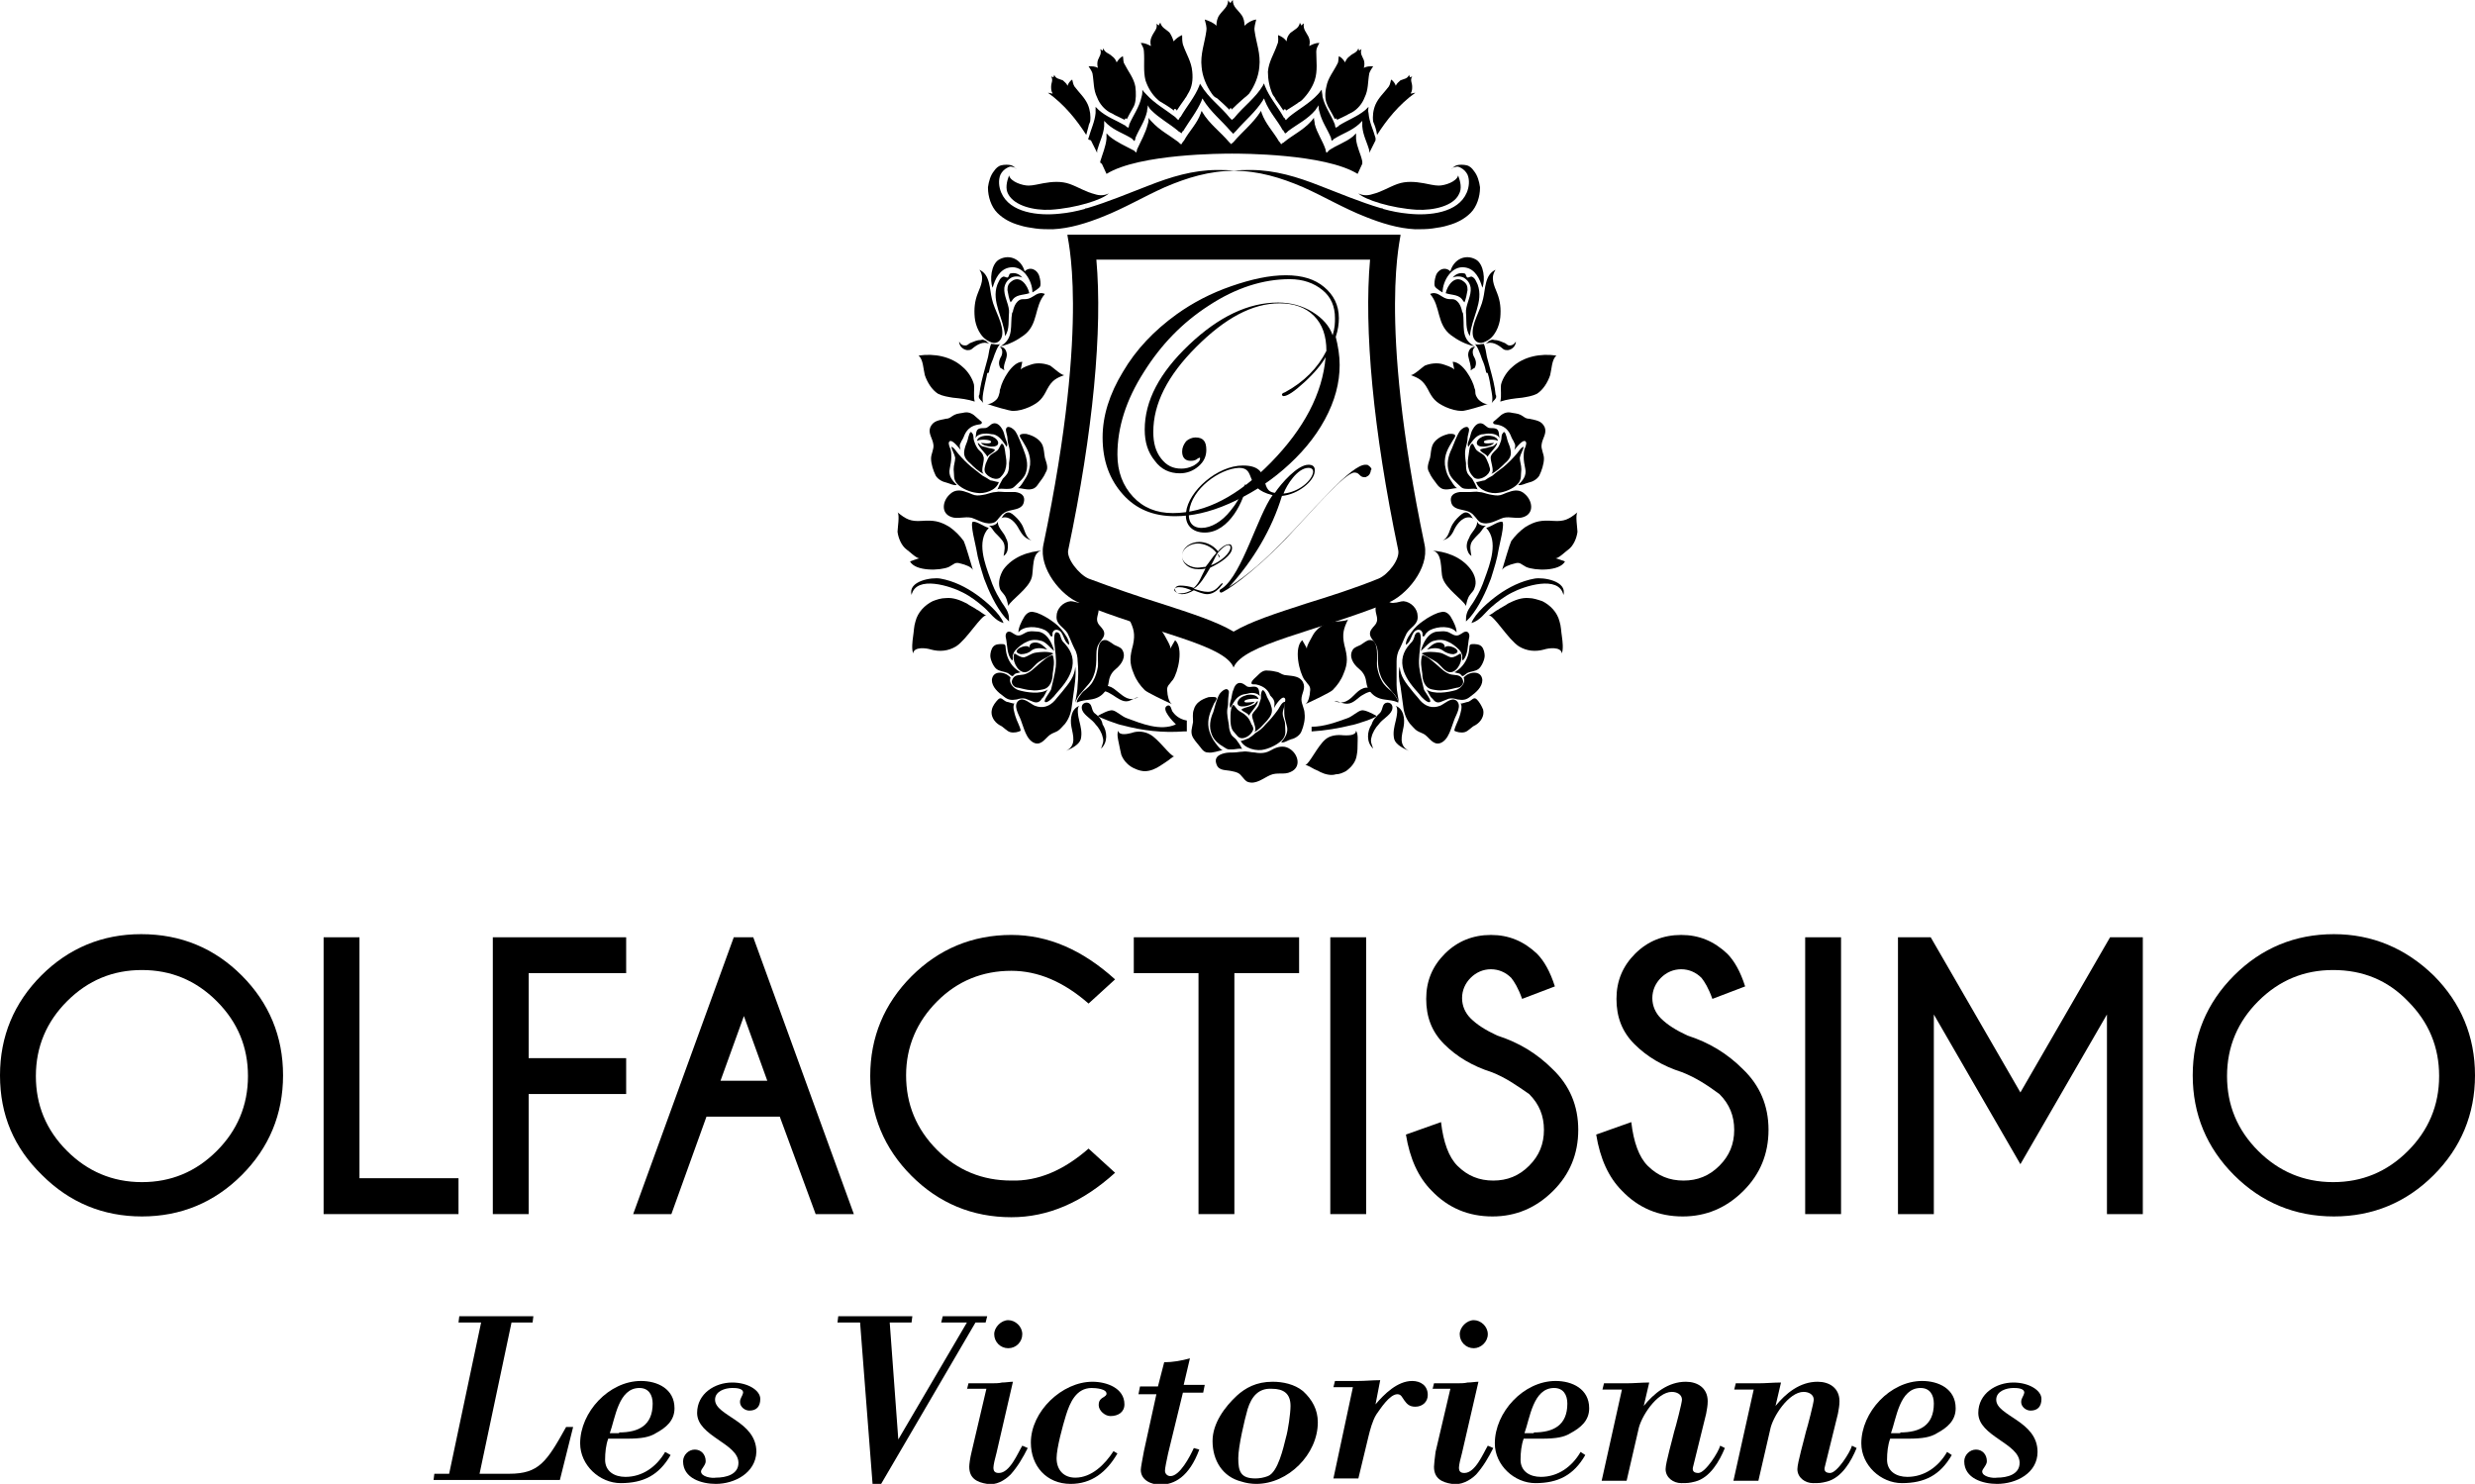 <?xml version="1.0" encoding="utf-8"?>
<!-- Generator: Adobe Illustrator 21.0.0, SVG Export Plug-In . SVG Version: 6.00 Build 0)  -->
<svg version="1.1" id="Layer_1" xmlns="http://www.w3.org/2000/svg" xmlns:xlink="http://www.w3.org/1999/xlink" x="0px" y="0px"
	 viewBox="0 0 317.4 190.3" style="enable-background:new 0 0 317.4 190.3;" xml:space="preserve">
<style type="text/css">
	.st0{fill:#FFFFFF;}
</style>
<g>
	<path d="M31,125.1c3.5,3.5,5.3,7.8,5.3,12.8c0,5-1.8,9.3-5.3,12.8c-3.5,3.5-7.8,5.3-12.8,5.3c-5,0-9.3-1.8-12.8-5.3
		C1.8,147.2,0,143,0,137.9c0-5,1.8-9.3,5.3-12.8c3.5-3.5,7.8-5.3,12.8-5.3C23.2,119.8,27.5,121.6,31,125.1 M18.2,124.4
		c-3.7,0-6.9,1.3-9.6,4c-2.6,2.6-4,5.8-4,9.6c0,3.7,1.3,6.9,4,9.6c2.6,2.6,5.8,4,9.6,4c3.7,0,6.9-1.3,9.6-4c2.6-2.6,4-5.8,4-9.6
		c0-3.7-1.3-6.9-4-9.6C25.1,125.7,21.9,124.4,18.2,124.4"/>
	<polygon points="41.5,155.7 41.5,120.2 46.1,120.2 46.1,151.1 58.8,151.1 58.8,155.7 	"/>
	<polygon points="80.3,120.2 80.3,124.8 67.8,124.8 67.8,135.7 80.3,135.7 80.3,140.3 67.8,140.3 67.8,155.7 63.2,155.7 63.2,120.2 
			"/>
	<path d="M96.6,120.2l12.9,35.5h-4.9l-4.6-12.5h-9.4l-4.5,12.5h-4.9l12.9-35.5H96.6z M98.4,138.6l-3-8.3l-3,8.3H98.4z"/>
	<path d="M139.6,147.3l3.4,3.1c-4.2,3.8-8.6,5.7-13.3,5.7c-5,0-9.3-1.8-12.8-5.3c-3.5-3.5-5.3-7.8-5.3-12.8c0-5,1.8-9.3,5.3-12.8
		c3.5-3.5,7.8-5.3,12.8-5.3c4.7,0,9.1,1.9,13.3,5.7l-3.4,3.1c-3.2-2.8-6.5-4.2-9.9-4.2c-3.7,0-6.9,1.3-9.5,3.9c-2.6,2.6-4,5.8-4,9.5
		c0,3.7,1.3,6.9,4,9.6c2.6,2.6,5.8,3.9,9.5,3.9C133.1,151.5,136.4,150.1,139.6,147.3"/>
	<polygon points="158.3,124.8 158.3,155.7 153.7,155.7 153.7,124.8 145.4,124.8 145.4,120.2 166.6,120.2 166.6,124.8 	"/>
	<rect x="170.6" y="120.2" width="4.6" height="35.5"/>
	<path d="M191.3,137.5c-2.5-0.8-4.5-2-6.1-3.6c-1.6-1.6-2.3-3.5-2.3-5.8c0-2.3,0.8-4.2,2.4-5.8c1.6-1.6,3.6-2.4,5.9-2.4
		c2.3,0,4.2,0.8,5.9,2.4c0.9,0.9,1.7,2.3,2.3,4.2l-4.2,1.6c-0.5-1.4-1-2.2-1.4-2.7c-0.7-0.7-1.6-1.1-2.6-1.1c-1,0-1.9,0.4-2.6,1.1
		c-0.7,0.7-1.1,1.6-1.1,2.6c0,1,0.4,1.9,1.1,2.6c0.8,0.8,1.9,1.5,3.4,2.2c2.8,0.9,5.1,2.3,7.1,4.3c2.2,2.1,3.3,4.7,3.3,7.8
		c0,3.1-1.1,5.7-3.2,7.8c-2.2,2.2-4.8,3.3-7.8,3.3c-3.1,0-5.7-1.1-7.8-3.3c-1.7-1.7-2.8-4.1-3.3-7.2l4.5-1.6c0.3,2.6,1,4.5,2.1,5.6
		c1.3,1.3,2.8,1.9,4.6,1.9c1.8,0,3.3-0.6,4.6-1.9c1.3-1.3,1.9-2.8,1.9-4.6c0-1.8-0.6-3.3-1.9-4.6
		C194.5,139.2,193.1,138.2,191.3,137.5"/>
	<path d="M215.7,137.5c-2.5-0.8-4.5-2-6.1-3.6c-1.6-1.6-2.3-3.5-2.3-5.8c0-2.3,0.8-4.2,2.4-5.8c1.6-1.6,3.6-2.4,5.9-2.4
		c2.3,0,4.2,0.8,5.9,2.4c0.9,0.9,1.7,2.3,2.3,4.2l-4.2,1.6c-0.5-1.4-1-2.2-1.4-2.7c-0.7-0.7-1.6-1.1-2.6-1.1c-1,0-1.9,0.4-2.6,1.1
		c-0.7,0.7-1.1,1.6-1.1,2.6c0,1,0.4,1.9,1.1,2.6c0.8,0.8,1.9,1.5,3.4,2.2c2.8,0.9,5.1,2.3,7.1,4.3c2.2,2.1,3.3,4.7,3.3,7.8
		c0,3.1-1.1,5.7-3.2,7.8c-2.2,2.2-4.8,3.3-7.8,3.3c-3.1,0-5.7-1.1-7.8-3.3c-1.7-1.7-2.8-4.1-3.3-7.2l4.5-1.6c0.3,2.6,1,4.5,2.1,5.6
		c1.3,1.3,2.8,1.9,4.6,1.9c1.8,0,3.3-0.6,4.6-1.9c1.3-1.3,1.9-2.8,1.9-4.6c0-1.8-0.6-3.3-1.9-4.6C219,139.2,217.5,138.2,215.7,137.5
		"/>
	<rect x="231.5" y="120.2" width="4.6" height="35.5"/>
	<polygon points="247.6,120.2 259.1,140.1 270.6,120.2 274.8,120.2 274.8,155.7 270.2,155.7 270.2,130.1 259.1,149.3 248,130.1 
		248,155.7 243.4,155.7 243.4,120.2 	"/>
	<path d="M312.1,125.1c3.5,3.5,5.3,7.8,5.3,12.8c0,5-1.8,9.3-5.3,12.8c-3.5,3.5-7.8,5.3-12.8,5.3c-5,0-9.3-1.8-12.8-5.3
		c-3.5-3.5-5.3-7.8-5.3-12.8c0-5,1.8-9.3,5.3-12.8c3.5-3.5,7.8-5.3,12.8-5.3C304.2,119.8,308.5,121.6,312.1,125.1 M299.2,124.4
		c-3.7,0-6.9,1.3-9.6,4c-2.6,2.6-4,5.8-4,9.6c0,3.7,1.3,6.9,4,9.6c2.6,2.6,5.8,4,9.6,4c3.7,0,6.9-1.3,9.6-4c2.6-2.6,4-5.8,4-9.6
		c0-3.7-1.3-6.9-4-9.6C306.2,125.7,303,124.4,299.2,124.4"/>
	<path d="M58.8,169.6l0.1-0.8h9.5l-0.1,0.8h-2.7L61.5,189h3.8c3.8,0,4.8-1.5,7.3-6h0.9l-1.7,6.8H55.6l0.1-0.8h1.9l4.1-19.4H58.8z"/>
	<path d="M86,186.6c-1.5,2.6-3.5,3.6-6.4,3.6c-2.7,0-5.2-2.3-5.2-5.1c0-4,3.7-8,7.8-8c2.1,0,4.3,1,4.3,3.5c0,1.6-1.1,2.5-2.4,3.2
		c-0.8,0.5-1.8,0.7-3.7,0.7H78c-0.3,0.8-0.4,1.8-0.4,2.7c0,1.5,1.2,2.2,2.6,2.2c2.2,0,4-1.3,5.1-3.2L86,186.6z M79.4,183.7
		c2.5,0,4.3-0.9,4.3-3.7c0-1.1-0.5-2-1.7-2c-2.7,0-3.1,3.9-3.8,5.8H79.4z"/>
	<path d="M91.8,190.3c-1.8,0-4.2-0.7-4.2-2.9c0-0.8,0.7-1.5,1.5-1.5c0.8,0,1.4,0.6,1.4,1.5c0,0.5-0.6,1-0.6,1.3
		c0,0.7,1.4,0.9,1.9,0.8c1.3,0,2.9-0.4,2.9-1.9c0-2.5-5.3-3.4-5.3-6.4c0-2.5,2.3-3.9,4.5-3.9c2,0,3.6,1,3.6,2.1c0,1-0.5,1.5-1.4,1.5
		c-0.6,0-1.2-0.5-1.2-1.1c0-0.5,0.3-0.7,0.4-1.2c0-0.6-1-0.6-1.4-0.6c-0.9,0-2.2,0.4-2.2,1.5c0,2.1,5.3,2.7,5.3,6.7
		C96.9,188.9,94.2,190.3,91.8,190.3"/>
	<polygon points="115.2,184.6 124,169.6 120.7,169.6 120.9,168.8 126.6,168.8 126.4,169.6 125.1,169.6 113,190.3 111.9,190.3 
		110.3,169.6 107.4,169.6 107.5,168.8 117,168.8 116.9,169.6 114.1,169.6 	"/>
	<path d="M124,178.2l0.2-0.8h2.9c0.5,0,1,0,1.4-0.1c0.5,0,1-0.1,1.4-0.1l-2.1,9.1c-0.2,0.7-0.4,1.6-0.4,1.9c0,0.5,0.2,0.7,0.7,0.7
		c1.4,0,2.4-2.5,3-3.5l0.7,0.3c-0.6,1.2-1.3,2.4-2.2,3.4c-0.8,0.8-1.9,1.4-3,1.2c-1.3-0.2-2.3-0.7-2.3-2.2c0-0.3,0.1-1.1,0.3-1.9
		l1.9-8.1H124z M129.3,172.9c-1,0-1.8-0.8-1.8-1.8c0-0.9,0.9-1.8,1.8-1.8c0.9,0,1.8,0.8,1.8,1.8
		C131.1,172.1,130.3,172.9,129.3,172.9"/>
	<path d="M143.3,186.4c-1.4,2.4-3.3,3.9-6,3.9c-3.1,0-5.1-2.3-5.1-5.3c0-4,4-7.8,7.9-7.8c1.8,0,4.1,0.8,4.1,2.9c0,1-0.8,1.5-1.8,1.5
		c-0.7,0-1.5-0.7-1.5-1.4c0-0.4,0.1-0.6,0.3-0.8c0.2-0.2,0.6-0.3,0.7-0.6c0.1-0.7-1.4-0.8-1.9-0.8c-2,0-2.8,1.9-3.3,3.5
		c-0.4,1.3-1.2,4.2-1.2,5.5c0,1.5,0.9,2.5,2.4,2.5c2.1,0,3.8-1.7,4.9-3.4L143.3,186.4z"/>
	<path d="M151.8,177.6h2.7l-0.2,1h-2.6l-1.9,7.8c-0.2,0.9-0.4,1.9-0.4,2.2c0,0.4,0.3,0.7,0.7,0.7c1.2,0,2.5-2.5,3-3.6l0.7,0.2
		c-1.3,3.5-3.2,4.5-5,4.5c-1.2,0-2.5-0.6-2.5-1.9c0-0.3,0.2-1.3,0.4-2.4l1.6-7.3h-2.3l0.2-1h2.3l0.8-3.1c1.1,0,2.2-0.2,3.3-0.5
		L151.8,177.6z"/>
	<path d="M167.1,178.4c1.2,1.1,1.9,2.4,1.9,4c0,4.1-3.8,7.9-7.9,7.9c-0.6,0-1.3-0.1-1.9-0.3c-2.4-0.6-3.7-2.7-3.7-5.2
		c0-2.3,1.6-4.4,3.1-5.8c1.1-1,2.5-1.8,4.6-1.8C164.5,177.2,166,177.5,167.1,178.4 M160,180.7c-0.4,1.4-1.2,4.8-1.2,6.3
		c0,1.7,0.3,2.6,2.2,2.6c0.5,0,1.1-0.1,1.6-0.3c1.3-0.5,2-3.7,2.3-4.9c0.3-1,0.6-3.2,0.6-4.1c0-1.6-0.9-2.2-2.4-2.2
		C161.4,178,160.5,179.1,160,180.7"/>
	<path d="M176.4,180.1L176.4,180.1c1.1-1.3,2.8-3,4.7-3c1.1,0,2,0.6,2,1.8c0,0.9-0.7,1.5-1.6,1.5c-0.8,0-1.1-0.4-1.4-0.8
		c-0.3-0.4-0.4-0.8-0.9-0.8c-1,0-2.2,1.9-2.7,2.6c-0.5,0.8-0.8,2-1,2.8l-1.3,5.4h-3.2l2.5-11.7h-2.5l0.2-0.8h2.9
		c1,0,1.9-0.1,2.9-0.1L176.4,180.1z"/>
	<path d="M183.7,178.2l0.2-0.8h2.9c0.5,0,1,0,1.4-0.1c0.5,0,1-0.1,1.4-0.1l-2.1,9.1c-0.2,0.7-0.4,1.6-0.4,1.9c0,0.5,0.2,0.7,0.7,0.7
		c1.4,0,2.4-2.5,3-3.5l0.7,0.3c-0.6,1.2-1.3,2.4-2.2,3.4c-0.8,0.8-2,1.4-3.1,1.2c-1.3-0.2-2.3-0.7-2.3-2.2c0-0.3,0.1-1.1,0.2-1.9
		l1.9-8.1H183.7z M189,172.9c-1,0-1.8-0.8-1.8-1.8c0-0.9,0.9-1.8,1.8-1.8c0.9,0,1.8,0.8,1.8,1.8C190.8,172.1,189.9,172.9,189,172.9"
		/>
	<path d="M203.3,186.6c-1.5,2.6-3.5,3.6-6.4,3.6c-2.7,0-5.2-2.3-5.2-5.1c0-4,3.7-8,7.8-8c2.1,0,4.3,1,4.3,3.5c0,1.6-1.1,2.5-2.4,3.2
		c-0.8,0.5-1.8,0.7-3.7,0.7h-2.3c-0.3,0.8-0.4,1.8-0.4,2.7c0,1.5,1.2,2.2,2.6,2.2c2.2,0,4-1.3,5.1-3.2L203.3,186.6z M196.7,183.7
		c2.5,0,4.3-0.9,4.3-3.7c0-1.1-0.5-2-1.7-2c-2.7,0-3.1,3.9-3.8,5.8H196.7z"/>
	<path d="M210.8,180.3L210.8,180.3c1.3-1.6,3.1-3.1,5.4-3.1c1.5,0,2.8,0.8,2.8,2.5c0,0.6-0.1,1-0.2,1.6l-1.7,6.9
		c-0.1,0.5,0.2,0.7,0.7,0.7c0.9,0,2.6-2.7,2.8-3.5l0.6,0.3c-0.7,1.7-1.9,3.8-3.8,4.3c-0.8,0.2-1,0.2-1.8,0.2c-1,0-2-0.7-2-1.8
		c0-0.8,0.9-3.9,1.1-4.8c0.2-0.6,1-3.7,1-4.1c0-0.7-0.7-1-1.3-1c-1.9,0-4,3.2-4.3,4.9l-1.5,6.5h-3.2l2.6-11.7h-2.5l0.2-0.8h2.9
		c1,0,1.9-0.1,2.9-0.1L210.8,180.3z"/>
	<path d="M227.7,180.3L227.7,180.3c1.3-1.6,3.1-3.1,5.4-3.1c1.5,0,2.8,0.8,2.8,2.5c0,0.6-0.1,1-0.2,1.6l-1.7,6.9
		c-0.1,0.5,0.2,0.7,0.7,0.7c0.9,0,2.6-2.7,2.8-3.5l0.6,0.3c-0.7,1.7-1.9,3.8-3.8,4.3c-0.8,0.2-1,0.2-1.8,0.2c-1,0-2-0.7-2-1.8
		c0-0.8,0.9-3.9,1.1-4.8c0.2-0.6,1-3.7,1-4.1c0-0.7-0.7-1-1.3-1c-1.9,0-4,3.2-4.3,4.9l-1.5,6.5h-3.2l2.6-11.7h-2.5l0.2-0.8h2.9
		c1,0,1.9-0.1,2.9-0.1L227.7,180.3z"/>
	<path d="M250.3,186.6c-1.5,2.6-3.5,3.6-6.4,3.6c-2.7,0-5.2-2.3-5.2-5.1c0-4,3.7-8,7.8-8c2.1,0,4.3,1,4.3,3.5c0,1.6-1.1,2.5-2.4,3.2
		c-0.8,0.5-1.8,0.7-3.7,0.7h-2.3c-0.3,0.8-0.4,1.8-0.4,2.7c0,1.5,1.2,2.2,2.6,2.2c2.2,0,4-1.3,5.1-3.2L250.3,186.6z M243.7,183.7
		c2.5,0,4.3-0.9,4.3-3.7c0-1.1-0.5-2-1.7-2c-2.7,0-3.1,3.9-3.8,5.8H243.7z"/>
	<path d="M256.1,190.3c-1.8,0-4.2-0.7-4.2-2.9c0-0.8,0.7-1.5,1.5-1.5c0.8,0,1.4,0.6,1.4,1.5c0,0.5-0.6,1-0.6,1.3
		c0,0.7,1.4,0.9,1.9,0.8c1.3,0,2.9-0.4,2.9-1.9c0-2.5-5.3-3.4-5.3-6.4c0-2.5,2.3-3.9,4.5-3.9c2,0,3.6,1,3.6,2.1c0,1-0.5,1.5-1.4,1.5
		c-0.6,0-1.2-0.5-1.2-1.1c0-0.5,0.3-0.7,0.4-1.2c0-0.6-1-0.6-1.4-0.6c-0.9,0-2.2,0.4-2.2,1.5c0,2.1,5.3,2.7,5.3,6.7
		C261.3,188.9,258.6,190.3,256.1,190.3"/>
	<path d="M175.5,59.7c-0.1-0.1-0.2-0.1-0.4-0.1c-0.8,0-2.3,1.1-4.9,3.8c-3.9,4-7.6,8.7-12.6,11.9l0,0c3.1-3.4,5.5-7.4,6.8-11.7
		c2.1-0.2,4.1-1.9,4.2-3.1c0.1-0.7-0.3-0.9-0.8-0.9c-1.4,0-3.5,2.4-4.3,3.6c-2.2-0.2-0.2-3.5-4.1-3.5c-3.3,0-7,3.3-7.3,6
		c-0.2,1.6,0.8,2.6,2.4,2.6c3.2,0,5.1-4.3,5.3-6c0-0.1-0.1-0.2-0.1-0.2c-0.1,0-0.4,1.6-1.9,3.4c-1.1,1.4-2.5,2.2-3.7,2.2
		c-1.2,0-1.8-0.8-1.6-2.1c0.3-2.9,3.9-5.5,6.4-5.6c2.3,0,0.5,2.6,4.3,3.5c-1.9,2.6-3.9,10.1-6.4,11.9c-0.3,0.2-0.4,0.2-0.4,0.4
		c0,0.1,0.1,0.2,0.2,0.2c0.3,0,3.8-2.2,8.4-7c3.4-3.6,7.5-8.4,8.7-8.4c0.7,0,0.6,0.6,1.3,0.6c0.1,0,0.2,0,0.3-0.1
		c0.3-0.1,0.5-0.5,0.5-0.8C176,60.2,175.8,59.9,175.5,59.7 M167.8,60c0.4,0,0.6,0.2,0.6,0.5c-0.1,1.1-1.8,2.6-3.8,2.8
		C165,62.2,166.4,60,167.8,60"/>
	<path d="M156.1,75.4c-0.3,0.3-0.7,0.5-1.2,0.5c-0.6,0-1.2-0.2-1.8-0.4c0.8-0.5,1.4-1.5,2.1-2.7c1.3-0.6,2.8-1.6,2.8-2.5
		c0-0.3-0.1-0.5-0.4-0.5c-0.5,0-1.2,0.6-1.4,0.9c-0.7-0.9-1.7-1.2-2.4-1.2c-1.1,0-2.2,0.7-2.2,1.8c0,1,0.9,1.7,2.1,1.7
		c0.2,0,0.6,0,0.9-0.1c-0.7,1.3-0.7,1.7-1.5,2.5c-0.5-0.2-1.2-0.3-1.7-0.3c-0.5,0-0.7,0.2-0.7,0.5c0,0.3,0.4,0.6,0.9,0.6
		c0.5,0,1-0.2,1.5-0.5c0.5,0.2,1.2,0.5,1.7,0.5c0.6,0,1.1-0.3,1.6-0.8c0.3-0.4,0.4-0.5,0.4-0.5c0,0,0-0.1,0-0.1
		C156.6,74.8,156.6,74.9,156.1,75.4 M156.1,71c0.2,0.4,0.3,0.5,0.3,0.5c0,0,0,0,0,0C156.5,71.5,156.4,71.2,156.1,71
		c0.3-0.4,1-1.1,1.4-1.1c0.2,0,0.3,0.1,0.3,0.3c0,0.7-1.2,1.8-2.5,2.3C155.6,72,155.8,71.5,156.1,71 M153.6,72.8c-0.8,0-2-0.5-2-1.5
		c0-1,1.1-1.6,2-1.6c0.8,0,1.8,0.4,2.4,1.2c-0.5,0.5-0.9,1.2-1.4,1.8C154.3,72.7,153.9,72.8,153.6,72.8 M151.4,76.1
		c-0.5,0-0.8-0.3-0.8-0.4c0-0.2,0.2-0.4,0.6-0.4c0.6,0,1.1,0.2,1.6,0.4C152.4,75.9,152,76.1,151.4,76.1"/>
	<path d="M130.8,28.9c0.6,0.2,1.3,0.3,2,0.4c0.7,0.1,1.5,0.1,2.2,0.1c2.2-0.1,4.4-0.8,6.4-1.6c2.8-1.1,5.3-2.6,8-3.8
		c2.8-1.2,5.7-2.1,8.9-2.1c-0.7-0.1-1.5-0.1-2.2-0.1c-3.1,0-6,0.9-8.8,2c-2.6,1-5.2,2.1-7.9,2.9c-0.1,0-0.2,0-0.3,0.1
		c-1.1,0.3-2.1,0.5-3.2,0.6c-2.7,0.3-6.4-0.1-7.5-2.7c-0.3-0.7-0.4-1.6-0.1-2.3c0.2-0.4,0.5-0.7,0.9-0.9c0.2-0.1,0.4-0.2,0.6-0.1
		c0.1,0,0.5,0.1,0.5,0.3c-0.1-0.2-0.3-0.4-0.6-0.5c-0.3-0.1-0.9-0.1-1.3,0c-0.4,0.1-0.7,0.4-0.9,0.7c-0.5,0.6-0.7,1.4-0.8,2.1v0.1
		c0,1.1,0.4,2.4,1.2,3.2C128.7,28.1,129.7,28.6,130.8,28.9"/>
	<path d="M134.7,26.9c3.3-0.2,6.7-1.3,7.5-2.1c-0.6,0.3-1.2,0.3-1.8,0.1c-1.2-0.3-2.1-0.9-3.2-1.3c-1.1-0.4-2.3-0.3-3.4-0.1
		c-0.6,0.1-1.3,0.3-1.9,0.3c-0.8,0-2.3-0.5-2.5-1.3c-0.3,0.8-0.5,1.7-0.1,2.4C130.1,26.4,132.6,27,134.7,26.9"/>
	<path d="M185.7,28.9c-0.6,0.2-1.3,0.3-2,0.4c-0.7,0.1-1.5,0.1-2.2,0.1c-2.2-0.1-4.4-0.8-6.4-1.6c-2.8-1.1-5.3-2.6-8-3.8
		c-2.8-1.2-5.7-2.1-8.9-2.1c0.7-0.1,1.5-0.1,2.2-0.1c3.1,0,6,0.9,8.8,2c2.6,1,5.2,2.1,7.9,2.9c0.1,0,0.2,0,0.3,0.1
		c1.1,0.3,2.1,0.5,3.2,0.6c2.7,0.3,6.4-0.1,7.5-2.7c0.3-0.7,0.4-1.6,0.1-2.3c-0.2-0.4-0.5-0.7-0.9-0.9c-0.2-0.1-0.4-0.2-0.6-0.1
		c-0.1,0-0.5,0.1-0.5,0.3c0.1-0.2,0.3-0.4,0.6-0.5c0.3-0.1,0.9-0.1,1.3,0c0.4,0.1,0.7,0.4,0.9,0.7c0.5,0.6,0.7,1.4,0.8,2.1v0.1
		c0,1.1-0.4,2.4-1.2,3.2C187.8,28.1,186.8,28.6,185.7,28.9"/>
	<path d="M181.7,26.9c-3.3-0.2-6.7-1.3-7.5-2.1c0.6,0.3,1.2,0.3,1.8,0.1c1.2-0.3,2.1-0.9,3.2-1.3c1.1-0.4,2.3-0.3,3.4-0.1
		c0.6,0.1,1.3,0.3,1.9,0.3c0.8,0,2.3-0.5,2.5-1.3c0.3,0.8,0.5,1.7,0.1,2.4C186.4,26.4,183.9,27,181.7,26.9"/>
	<path d="M171.8,46.8c0,2.3-0.6,4.6-1.9,7c-1.3,2.4-3.1,4.5-5.3,6.4c-2.2,1.9-4.5,3.3-7,4.4c-2.5,1.1-4.8,1.6-6.9,1.6
		c-2.8,0-5-0.9-6.7-2.8c-1.7-1.9-2.6-4.3-2.6-7.3c0-2.8,0.9-5.6,2.6-8.4c1.7-2.9,4-5.3,6.9-7.4c2.1-1.5,4.4-2.7,7-3.6
		c2.6-0.9,4.9-1.4,7-1.4c2.1,0,3.7,0.5,4.9,1.5c1.2,1,1.9,2.3,1.9,4c0,0.7-0.1,1.5-0.4,2.4C171.6,44.4,171.8,45.6,171.8,46.8
		 M171.2,40.8c0-1.5-0.5-2.7-1.6-3.6c-1.1-0.9-2.5-1.4-4.2-1.4c-3.4,0-6.9,1.1-10.4,3.4c-3.4,2.2-6.1,5-8.3,8.5
		c-2.3,3.6-3.4,7.1-3.4,10.6c0,2.2,0.7,4,2,5.4c1.3,1.4,3,2.1,5.1,2.1c4.2,0,8.4-2.2,12.6-6.5c4.2-4.3,6.6-8.8,7-13.5
		c-0.5,0.9-1.4,2-2.7,3.2c-1.3,1.2-2.2,1.8-2.7,1.8c-0.1,0-0.2-0.1-0.2-0.2c0-0.1,0.1-0.2,0.4-0.3c2.4-1.3,4.2-3.1,5.3-5.3
		c0-1.9-0.5-3.4-1.6-4.5c-1.1-1.1-2.6-1.6-4.4-1.6c-3.5,0-7,1.9-10.7,5.6c-3.7,3.7-5.5,7.3-5.5,10.9c0,1.4,0.3,2.5,1,3.4
		c0.7,0.9,1.5,1.3,2.6,1.3c0.5,0,1-0.1,1.6-0.4c0.5-0.3,0.8-0.6,0.8-0.9c0-0.1,0-0.1-0.1-0.1l-0.2,0.1c-0.2,0.2-0.5,0.3-0.9,0.3
		c-0.7,0-1.1-0.4-1.1-1.2c0-0.5,0.2-0.9,0.5-1.3c0.3-0.3,0.8-0.5,1.2-0.5c1,0,1.4,0.5,1.4,1.6c0,0.8-0.3,1.5-1,2.1
		c-0.7,0.6-1.5,0.9-2.4,0.9c-1.3,0-2.4-0.5-3.2-1.6c-0.9-1.1-1.3-2.4-1.3-4c0-3.7,1.9-7.3,5.7-10.9c3.8-3.6,7.6-5.4,11.4-5.4
		c1.6,0,3.1,0.4,4.4,1.2c1.3,0.8,2.2,1.8,2.6,3C171.2,42,171.2,41.4,171.2,40.8"/>
	<path d="M152.9,9.2c-0.1-1.3-0.8-2.3-1.2-3.5c-0.1-0.4-0.1-0.8-0.1-1.2c-0.5,0.2-0.8,0.5-1.1,0.8c-0.1-0.4-0.3-0.8-0.5-1.1
		c-0.5-0.5-1-0.6-1.2-1.3c0,0-0.2,0.3-0.2,0.4c0-0.1-0.3-0.2-0.3-0.3c0.2,0.7-0.3,1-0.6,1.7c-0.2,0.4-0.2,0.8-0.1,1.2
		c-0.4-0.2-0.8-0.4-1.3-0.4c0.2,0.4,0.4,0.7,0.4,1.1c0.1,1.3-0.1,2.5,0.2,3.7c0.3,0.9,0.8,1.8,1.6,2.5c0.2,0.2,0.4,0.3,0.6,0.4
		c-0.4-0.2,0.4,0.2,1.5,1c-0.2-0.3,0.3-0.3,0.3,0c0.7-1.1,1.3-1.8,1-1.5c0.2-0.2,0.3-0.4,0.4-0.6C152.9,11.2,153,10.2,152.9,9.2"/>
	<path d="M145.6,11.1c-0.2-1.1-0.9-1.9-1.4-2.9c-0.2-0.3-0.1-0.6-0.2-1c-0.4,0.2-0.6,0.5-0.8,0.8c-0.1-0.3-0.3-0.6-0.6-0.8
		c-0.4-0.4-0.9-0.4-1.1-1c0,0-0.1,0.3-0.1,0.3c0,0-0.3-0.2-0.3-0.2c0.2,0.6-0.1,0.9-0.3,1.4c-0.1,0.3-0.1,0.7,0,1
		c-0.4-0.2-0.7-0.2-1.2-0.2c0.2,0.3,0.4,0.6,0.5,0.9c0.2,1.1,0.1,2.1,0.6,3.1c0.3,0.8,0.9,1.5,1.6,1.9c0.2,0.1,0.4,0.2,0.6,0.3
		c-0.3-0.1,0.4,0.2,1.4,0.7c-0.2-0.2,0.2-0.3,0.2-0.1c0.5-1,0.9-1.6,0.7-1.3c0.1-0.2,0.2-0.3,0.3-0.6
		C145.7,12.8,145.7,11.9,145.6,11.1"/>
	<path d="M163.2,12.1c0.1,0.2,0.3,0.4,0.4,0.6c-0.3-0.3,0.3,0.4,1,1.5c0-0.3,0.4-0.2,0.3,0c1.1-0.7,1.9-1.2,1.5-1
		c0.2-0.1,0.4-0.2,0.6-0.4c0.7-0.7,1.3-1.6,1.6-2.5c0.4-1.2,0.2-2.5,0.2-3.7c0-0.4,0.2-0.7,0.4-1.1c-0.5,0-0.9,0.2-1.3,0.4
		c0.1-0.4,0.1-0.8-0.1-1.2c-0.3-0.6-0.7-0.9-0.6-1.7c0,0-0.3,0.2-0.3,0.3c0-0.1-0.2-0.3-0.2-0.4c-0.1,0.7-0.7,0.9-1.2,1.3
		c-0.3,0.3-0.5,0.7-0.5,1.1c-0.3-0.4-0.6-0.6-1.1-0.8c0,0.4,0.1,0.8-0.1,1.2c-0.4,1.2-1.1,2.2-1.2,3.5
		C162.6,10.2,162.8,11.2,163.2,12.1"/>
	<path d="M170.1,11.1c0.2-1.1,0.9-1.9,1.4-2.9c0.2-0.3,0.1-0.6,0.2-1c0.4,0.2,0.6,0.5,0.8,0.8c0.1-0.3,0.3-0.6,0.6-0.8
		c0.4-0.4,0.9-0.4,1.1-1c0,0,0.1,0.3,0.1,0.3c0,0,0.3-0.2,0.3-0.2c-0.2,0.6,0.1,0.9,0.3,1.4c0.1,0.3,0.1,0.7,0,1
		c0.4-0.2,0.7-0.2,1.2-0.2c-0.2,0.3-0.4,0.6-0.5,0.9c-0.2,1.1-0.1,2.1-0.6,3.1c-0.3,0.8-0.9,1.5-1.6,1.9c-0.2,0.1-0.4,0.2-0.6,0.3
		c0.3-0.1-0.4,0.2-1.4,0.7c0.2-0.2-0.2-0.3-0.2-0.1c-0.5-1-0.9-1.6-0.7-1.3c-0.1-0.2-0.2-0.3-0.3-0.6
		C169.9,12.8,169.9,11.9,170.1,11.1"/>
	<path d="M160.9,4c-0.1-0.5,0.1-1,0.2-1.5c-0.6,0.1-1.1,0.4-1.5,0.8c0-0.5-0.1-1-0.4-1.4c-0.5-0.7-1.1-1-1.1-1.9
		c0,0-0.2,0.2-0.3,0.4c-0.1-0.1-0.3-0.3-0.3-0.4c0,0.9-0.6,1.2-1.1,1.9c-0.3,0.4-0.4,0.9-0.4,1.4c-0.4-0.4-0.9-0.6-1.5-0.8
		c0.1,0.5,0.3,0.9,0.2,1.5c-0.2,1.5-0.8,3-0.6,4.6c0.1,1.2,0.6,2.4,1.3,3.4c0.2,0.3,0.4,0.5,0.7,0.6c-0.4-0.3,0.5,0.4,1.6,1.5
		c-0.1-0.3,0.4-0.3,0.2,0c1.1-1.1,2-1.8,1.6-1.5c0.3-0.2,0.5-0.4,0.7-0.6c0.7-1,1.2-2.2,1.3-3.4C161.7,6.9,161.1,5.5,160.9,4"/>
	<path d="M141.1,20.7c0.3-1,0.7-1.9,0.8-2.9c0-0.2,0-0.5,0-0.7c0.1,0.1,0.3,0.3,0.4,0.4c1,0.8,2,1.2,3.1,1.8c0,0,0.1,0,0.1,0.1
		c0.1,0.1,0.2,0.1,0.2,0.2c0-0.1,0.1-0.2,0.1-0.3c0,0,0-0.1,0-0.1c0.5-1.1,1.1-2.1,1.4-3.3c0.1-0.3,0.1-0.5,0.1-0.8
		c0.1,0.2,0.3,0.4,0.4,0.5c1,1.1,2.2,1.7,3.4,2.6c0,0,0.1,0.1,0.1,0.1c0.1,0.1,0.2,0.2,0.3,0.2c0.1-0.1,0.1-0.2,0.2-0.3
		c0,0,0-0.1,0.1-0.1c0.7-1.3,1.7-2.2,2.2-3.6c0-0.1,0.1-0.2,0.1-0.3c0,0.1,0.1,0.1,0.1,0.2c0.9,1.5,2.3,2.5,3.4,3.8
		c0,0,0.1,0.1,0.1,0.1c0.1,0.1,0.1,0.1,0.2,0.2c0-0.1,0.1-0.1,0.2-0.2c0,0,0.1-0.1,0.1-0.1c1.1-1.3,2.4-2.3,3.4-3.8
		c0-0.1,0.1-0.1,0.1-0.2c0,0.1,0.1,0.2,0.1,0.3c0.5,1.4,1.5,2.4,2.2,3.6c0,0,0,0.1,0.1,0.1c0.1,0.1,0.1,0.2,0.2,0.3
		c0.1-0.1,0.2-0.2,0.3-0.2c0,0,0.1-0.1,0.1-0.1c1.1-0.9,2.4-1.5,3.4-2.6c0.2-0.2,0.3-0.4,0.4-0.5c0,0.3,0.1,0.5,0.1,0.8
		c0.3,1.2,1,2.1,1.4,3.3c0,0,0,0.1,0,0.1c0,0.1,0.1,0.2,0.1,0.3c0.1-0.1,0.2-0.1,0.2-0.2c0,0,0.1,0,0.1-0.1c1-0.7,2.1-1,3.1-1.8
		c0.1-0.1,0.3-0.3,0.4-0.4c0,0.2,0,0.5,0,0.7c0.1,1.1,0.6,1.9,0.8,2.9c0,0,0,0.1,0,0.1c0,0.1,0,0.1,0,0.2l-0.6,1.3
		c-4.2-2.6-15-2.6-16.1-2.6v0h0h0v0c-1.1,0-11.9,0-16.1,2.6l-0.6-1.3C141.1,20.9,141.1,20.9,141.1,20.7
		C141.1,20.8,141.1,20.8,141.1,20.7"/>
	<path d="M139.6,17.7c0.3-1.1,0.8-2.1,0.9-3.2c0-0.2,0-0.5,0-0.8c0.1,0.1,0.3,0.3,0.4,0.4c1,0.9,2.2,1.3,3.4,2c0,0,0.1,0,0.1,0.1
		c0.1,0.1,0.2,0.1,0.3,0.2c0-0.1,0.1-0.2,0.1-0.3c0,0,0-0.1,0-0.1c0.5-1.2,1.3-2.2,1.6-3.6c0.1-0.3,0.1-0.6,0.1-0.9
		c0.1,0.2,0.3,0.4,0.5,0.6c1.1,1.2,2.4,1.9,3.7,2.9c0,0,0.1,0.1,0.1,0.1c0.1,0.1,0.2,0.2,0.3,0.3c0.1-0.1,0.1-0.2,0.2-0.3
		c0,0,0-0.1,0.1-0.1c0.8-1.4,1.8-2.5,2.4-4c0-0.1,0.1-0.2,0.1-0.3c0,0.1,0.1,0.2,0.1,0.2c1,1.7,2.5,2.7,3.7,4.2c0,0,0.1,0.1,0.1,0.1
		c0.1,0.1,0.1,0.1,0.2,0.2c0-0.1,0.1-0.1,0.2-0.2c0,0,0.1-0.1,0.1-0.1c1.2-1.5,2.7-2.5,3.7-4.2c0-0.1,0.1-0.2,0.1-0.2
		c0,0.1,0.1,0.2,0.1,0.3c0.6,1.5,1.6,2.6,2.4,4c0,0,0,0.1,0.1,0.1c0.1,0.1,0.1,0.2,0.2,0.3c0.1-0.1,0.2-0.2,0.3-0.3
		c0,0,0.1-0.1,0.1-0.1c1.2-1,2.6-1.7,3.7-2.9c0.2-0.2,0.3-0.4,0.5-0.6c0,0.3,0.1,0.6,0.1,0.9c0.3,1.3,1.1,2.3,1.6,3.6
		c0,0,0,0.1,0,0.1c0,0.1,0.1,0.2,0.1,0.3c0.1-0.1,0.2-0.1,0.3-0.2c0,0,0.1,0,0.1-0.1c1.1-0.7,2.3-1.1,3.4-2c0.1-0.1,0.3-0.3,0.4-0.4
		c0,0.2-0.1,0.5,0,0.8c0.1,1.2,0.6,2.1,0.9,3.2c0,0,0,0.1,0,0.1c0,0.1,0,0.1,0,0.2l-0.8,1.6c0-0.1,0-0.1,0-0.2c0,0,0-0.1,0-0.1
		c-0.3-1.1-0.8-1.9-0.9-3.1c0-0.2,0-0.5,0-0.7c-0.1,0.1-0.3,0.3-0.4,0.4c-1,0.9-2.1,1.2-3.2,1.9c0,0-0.1,0-0.1,0.1
		c-0.1,0.1-0.2,0.1-0.2,0.2c0-0.1-0.1-0.2-0.1-0.3c0,0,0-0.1,0-0.1c-0.5-1.2-1.2-2.1-1.5-3.4c-0.1-0.3-0.1-0.5-0.1-0.8
		c-0.1,0.2-0.3,0.4-0.4,0.6c-1,1.2-2.3,1.8-3.5,2.7c0,0-0.1,0.1-0.1,0.1c-0.1,0.1-0.2,0.2-0.3,0.2c-0.1-0.1-0.1-0.2-0.2-0.3
		c0,0,0-0.1-0.1-0.1c-0.7-1.3-1.7-2.3-2.3-3.8c0-0.1-0.1-0.2-0.1-0.3c0,0.1-0.1,0.1-0.1,0.2c-1,1.6-2.3,2.6-3.5,4
		c0,0-0.2,0.2-0.3,0.3c0,0,0,0,0,0.1c0,0,0,0-0.1-0.1c-0.1-0.1-0.3-0.3-0.3-0.3c-1.2-1.4-2.5-2.4-3.5-4c0-0.1-0.1-0.1-0.1-0.2
		c0,0.1-0.1,0.2-0.1,0.3c-0.6,1.4-1.5,2.5-2.3,3.8c0,0,0,0.1-0.1,0.1c-0.1,0.1-0.1,0.2-0.2,0.3c-0.1-0.1-0.2-0.2-0.3-0.2
		c0,0-0.1-0.1-0.1-0.1c-1.2-1-2.4-1.6-3.5-2.7c-0.2-0.2-0.3-0.4-0.4-0.6c0,0.3-0.1,0.5-0.1,0.8c-0.3,1.3-1,2.2-1.5,3.4
		c0,0,0,0.1,0,0.1c0,0.1-0.1,0.2-0.1,0.3c-0.1-0.1-0.2-0.1-0.2-0.2c0,0-0.1,0-0.1-0.1c-1.1-0.7-2.2-1-3.2-1.9
		c-0.1-0.1-0.3-0.3-0.4-0.4c0,0.2,0,0.5,0,0.7c-0.1,1.1-0.6,2-0.9,3.1c0,0,0,0.1,0,0.1c0,0.1,0,0.1,0,0.2l-0.8-1.6
		C139.5,17.9,139.5,17.8,139.6,17.7C139.6,17.7,139.6,17.7,139.6,17.7"/>
	<path d="M139.6,16.1c0.1-0.2,0.1-0.3,0.2-0.5c0.1-0.7,0-1.5-0.3-2.2c-0.4-0.9-1.1-1.5-1.7-2.3c-0.2-0.3-0.2-0.6-0.3-0.9
		c-0.3,0.2-0.5,0.5-0.6,0.8c-0.1-0.3-0.4-0.5-0.6-0.7c-0.5-0.2-0.9-0.2-1.1-0.7c0,0-0.1,0.3-0.1,0.3c-0.1,0-0.3-0.1-0.3-0.1
		c0.3,0.5,0,0.8,0,1.3c0,0.3,0,0.6,0.2,0.9c-0.2,0-0.4-0.1-0.6-0.1c2.1,1.5,3.7,3.5,4.9,5.4C139.5,16.5,139.7,15.9,139.6,16.1"/>
	<path d="M176.3,16.1c-0.1-0.2-0.1-0.3-0.2-0.5c-0.1-0.7,0-1.5,0.3-2.2c0.4-0.9,1.1-1.5,1.7-2.3c0.2-0.3,0.2-0.6,0.3-0.9
		c0.3,0.2,0.5,0.5,0.6,0.8c0.1-0.3,0.4-0.5,0.6-0.7c0.5-0.2,0.9-0.2,1.1-0.7c0,0,0.1,0.3,0.1,0.3c0.1,0,0.3-0.1,0.3-0.1
		c-0.3,0.5,0,0.8,0,1.3c0,0.3,0,0.6-0.2,0.9c0.2,0,0.4-0.1,0.6-0.1c-2.1,1.5-3.7,3.5-4.9,5.4C176.5,16.5,176.2,15.9,176.3,16.1"/>
	<path d="M182.7,69.9c-6.2-29.6-2.9-39.8-3.1-39.8h-42.7c-0.2,0,3.1,10.2-3.1,39.8c-0.6,3,2.3,6.5,4.6,7.4
		c9.2,3.8,18.6,5.3,19.8,8.3c0,0,0,0,0,0c0,0,0,0,0,0c1.2-3,10.6-4.6,19.8-8.3C180.3,76.4,183.3,72.9,182.7,69.9 M176.8,74.2
		c-3.2,1.3-6.4,2.3-9.3,3.2c-4,1.3-7.1,2.3-9.3,3.6c-2.2-1.3-5.3-2.3-9.3-3.6c-2.9-0.9-6.1-2-9.3-3.2c-1.2-0.5-2.9-2.6-2.6-3.7
		c3.2-15.2,4.4-28.2,3.6-37.2h35.1c-0.8,8.9,0.4,21.9,3.6,37.2C179.6,71.7,178,73.7,176.8,74.2"/>
	<path d="M177.5,89.7c-0.7-0.1-1.3-0.4-1.7-0.9c-0.4-0.4-0.5-0.8-0.6-1.4c-0.1-0.8-0.5-1.3-1-1.7c-0.6-0.5-1.3-1.5-0.7-2.4
		c0.2-0.3,0.6-0.4,1-0.6c0.3-0.2,0.7-0.5,1-0.6c1.5-0.3,1,2.6,1.1,3.4c0.1,0.6,0.3,1.3,0.6,1.8c0.3,0.6,0.8,1,1.3,1.4
		c0.2,0.2,0.9,1.1,0.8,1.4C178.7,89.8,178.1,89.8,177.5,89.7"/>
	<path d="M179.1,84.8c0-0.5,0.1-1.1,0.4-1.6c0.3-0.6,0.6-1.4,0.9-2c0.5-0.8,1.5-1.1,1.4-2.2c0-0.9-0.8-1.8-1.8-1.9
		c-0.4,0-0.8,0.2-1.2,0.2c-0.5,0.1-0.7-0.2-1.1-0.3c-0.7-0.2-1.3,0.4-1.3,1.1c0,0.7,0.4,1.2,0.1,1.8c-0.2,0.4-0.7,0.7-0.8,1.2
		c-0.1,0.5,0.3,0.9,0.5,1.2c0.4,0.5,0.5,1,0.5,1.7c0,0.8,0,1.7,0.3,2.5c0.3,1,1,1.5,1.6,2.3c0.4,0.4,0.6,0.8,0.8,1.3
		c-0.1-0.8-0.3-1.5-0.3-2.3C179.1,86.8,179.1,85.8,179.1,84.8"/>
	<path d="M179.6,88c0.1,0.7,0.2,1.5,0.3,2.2c0.1,1,0.3,1.8,0.9,2.6c0.3,0.3,0.6,0.7,0.9,0.9c0.3,0.2,0.7,0.3,1,0.5
		c0.6,0.4,1.1,1.4,2,1.1c1.1-0.4,1.4-2,1.8-3c0.2-0.6,1.1-1.9,0.2-2.5c-0.6-0.4-1.5,0.5-2,0.7c-1,0.4-1.9,0.1-2.6-0.7
		c-0.3-0.4-0.7-0.8-1-1.2c-0.8-1-1.5-1.8-1.6-3.1C179.3,86.3,179.4,87.2,179.6,88"/>
	<path d="M180.8,82.6c0.2-0.2,0.4-0.4,0.5-0.7c0.1-0.2,0.1-0.5,0.3-0.7c0.7-0.5,0.6,0.7,0.6,1.1c-0.1,1.1-0.3,2.1-0.2,3.2
		c0.1,0.9,0.4,2,0.6,2.9c0.1,0.3,1,1.4,0.8,1.6c-0.3,0.3-1.3-0.8-1.4-1c-0.8-0.9-1.6-1.8-2-3C179.6,84.7,179.9,83.6,180.8,82.6"/>
	<path d="M184.8,78.5c-0.6,0.1-1.3,0.5-1.8,0.8c-0.6,0.4-1.2,0.8-1.7,1.4c-0.4,0.5-1.1,1.4-1,2c0.6-0.4,0.6-1,1-1.6
		c0.3-0.4,0.9-0.5,1.1,0c0.1,0.2-0.1,0.6,0.2,0.5c0.1,0,0.2-0.3,0.3-0.4c0.2-0.2,0.3-0.3,0.5-0.4c1-0.5,2.7-0.6,3.4,0.3
		c0-0.6-0.4-1.4-0.7-1.9C185.9,78.8,185.4,78.3,184.8,78.5"/>
	<path d="M183.6,88.4c-0.9-0.2-1.2-1.2-1.2-2c-0.1-0.8-0.3-1.5,0-2.4c0.7,0.2,1.2,0.7,1.8,1.2c0.6,0.5,1.1,1.1,1.9,1.3
		c0.5,0.1,1.1,0,1.4,0.5c0.4,0.6-0.1,1.2-0.7,1.2c-0.5,0.1-1.1,0.3-1.6,0.3C184.6,88.6,184.1,88.5,183.6,88.4"/>
	<path d="M184.8,90c0.3-0.1,0.7-0.3,1-0.4c0.4-0.1,0.8,0,1.1,0.1c0.7,0.1,1.1,0.1,1.7-0.4c0.7-0.5,1.5-1.2,1.5-2.1
		c-0.1-1.2-1.5-1.1-2.2-0.5c-0.1,0.1-0.1,0.1-0.2,0.2c0.3,0.7-0.4,1.4-1,1.6c-1,0.3-2.9,0.6-3.8-0.1c0.3,0.3,0.4,0.9,0.8,1.2
		C184,90,184.3,90.2,184.8,90"/>
	<path d="M190.2,91c0.2,0.8-0.3,1.6-1,2c-0.5,0.2-0.9,0.8-1.4,0.9c-0.4,0.1-1,0-1.3-0.2c0.1-0.6,0.5-1.2,0.7-1.9
		c0.1-0.4,0.4-1.2,0.1-1.6c0.1,0.1,0.8-0.2,1-0.2c0.5-0.2,0.7-0.7,1.1-0.3C189.7,90,190,90.5,190.2,91"/>
	<path d="M187.3,83.8c-0.4,0.2-0.7,0.5-1.2,0.5c-0.5-0.1-0.9-0.5-1.5-0.6c-0.7-0.1-1.6-0.2-2.3,0.1c0.6,0.4,1.3,0.7,1.9,1.1
		c0.6,0.4,1.1,1.4,1.9,1.3C187,86.1,187.7,84.5,187.3,83.8"/>
	<path d="M189.6,85.8c0.4-0.3,0.8-1.2,0.8-1.7c0-0.3-0.1-0.9-0.4-1.2c-0.3-0.3-0.8-0.3-1.1-0.3c-0.6,0-0.4,0.3-0.5,0.8
		c-0.1,0.9-0.6,1.9-1.4,2.5c-0.2,0.1-0.3,0.3-0.5,0.3c0.2,0.1,0.5,0.1,0.7,0.2c0.2,0.1,0.2,0.3,0.4,0.3c0.1,0,0.4-0.3,0.6-0.4
		C188.6,86.1,189.2,86.1,189.6,85.8"/>
	<path d="M188.4,81.8c0.1-0.3,0-0.8-0.4-0.8c-0.4,0-0.7,0.5-1.2,0.5c-0.5,0-0.8-0.4-1.3-0.5c-0.4-0.1-0.8,0-1.2,0
		c-1,0.1-1.6,1.1-1.9,1.9c-0.1,0.2-0.1,0.4-0.2,0.6c0.5-0.4,1-1.1,1.6-1.3c0.7-0.2,1.3-0.2,1.9,0.1c0.5,0.2,1,0.6,1.4,1
		c0.2,0.2,0.3,0.4,0.4,0.7c0.1,0.2-0.1,0.5,0.1,0.7C188.3,84,188.2,82.7,188.4,81.8"/>
	<path d="M185,83.4c-0.6-0.4-1.3-0.3-2-0.1c0.4-0.4,0.9-0.9,1.5-0.9c0.5,0,0.8,0.2,0.8,0.7c0.1-0.5,1.3-0.1,1.5,0.2
		c0.3,0.3,0,0.5-0.4,0.6C185.9,83.9,185.4,83.7,185,83.4"/>
	<path d="M177,91.4c0.4-0.5,0.2-1.2,0.9-1.3c0.6,0,0.8,0.5,0.6,1c-0.3,0.7-1.2,1.1-1.7,1.8c-0.4,0.4-0.8,1.1-0.9,1.6
		c-0.2,0.6,0,0.9,0.2,1.5c-0.9-0.8-0.8-2.2-0.2-3.1C176.1,92.2,176.6,91.8,177,91.4"/>
	<path d="M178.8,94.8c-0.2-0.8,0-1.6,0.2-2.4c0.1-0.4,0.4-1.8-0.1-1.9c1.1,0.3,1.3,1.7,1.1,2.7c-0.2,1.1-0.7,2.4,0.7,3.1
		C180,96,179,95.5,178.8,94.8"/>
	<path d="M173.1,90.2c0.7-0.2,1.1-0.8,1.7-1.1c0.3-0.2,1.3-0.7,1.6-0.2c-0.7-1.1-1.7-0.8-2.5,0c-0.9,0.9-1.5,1.5-2.8,1
		C171.8,89.9,172.3,90.4,173.1,90.2"/>
	<path d="M191,63.4c0.5,0.1,1,0.2,1.4,0.1c0.4-0.1,0.7-0.3,1.1-0.4c0.8-0.3,1.5-0.3,2.1,0.3c0.9,0.8,1.2,2.4-0.2,2.9
		c-0.8,0.3-1.7-0.1-2.6,0.1c-0.9,0.3-1.9,1-2.9,0.6c-0.4-0.2-0.5-0.5-0.8-0.8c-0.3-0.4-0.7-0.6-1.1-0.7c-0.7-0.2-1.7-0.2-1.9-1.1
		c-0.2-0.8,0.3-1.2,1.1-1.3c0.4,0,0.8,0,1.3,0c0.4,0,0.8-0.1,1.2,0C190.1,63.1,190.5,63.3,191,63.4"/>
	<path d="M185.8,60.5c0.2,0.8,0.9,1.3,1.5,1.9c0.3,0.3,0.6,0.3,1.1,0.3c0.2,0,1-0.1,1.1,0.1c-0.2-0.5-0.4-0.9-0.7-1.4
		c-0.2-0.2-0.4-0.4-0.6-0.7c-0.2-0.4-0.2-0.8-0.2-1.3c-0.1-0.7-0.2-1.4,0-2.1c0.1-0.4,0.2-0.7,0.2-1.1c0-0.3,0.2-0.8,0.2-1.1
		c-0.1-0.7-0.9-0.2-1.2,0.2c-0.4,0.6-0.7,1.5-1,2.2C185.7,58.5,185.5,59.5,185.8,60.5"/>
	<path d="M183.7,57.1c-0.2,0.5-0.2,1.1-0.3,1.6c-0.2,0.7-0.5,1.3-0.1,1.9c0.2,0.5,0.6,1,0.9,1.4c0.2,0.3,0.5,0.6,0.8,0.7
		c0.6,0.2,1.3-0.1,1.9-0.1c-0.3,0-0.9-1.1-1.1-1.4c-0.3-0.5-0.4-1-0.5-1.6c-0.1-1.3,0.4-2.1,1-3.1c0.1-0.2,0.4-0.5,0.3-0.7
		c-0.1-0.2-0.8-0.2-1-0.1C184.8,55.9,184,56.4,183.7,57.1"/>
	<path d="M192.8,59.9c0.6-0.5,1.2-1.1,1.7-1.7c0.2-0.2,0.6-0.9,0.9-0.9c-0.1,0.5-0.4,0.9-0.5,1.4c0,0.5,0.2,0.9,0.2,1.5
		c-0.1,0.7,0.1,1.3-0.5,1.9c-0.6,0.6-1.6,1-2.4,1.1c-1,0.2-2.6-0.3-2.9-1.4c0,0.1,0.9-0.2,1.1-0.2c0.3-0.2,0.6-0.4,1-0.6
		C191.8,60.6,192.3,60.3,192.8,59.9"/>
	<path d="M191,60.5c-0.3,0.7-1.6,1.3-2.1,0.6c-0.2-0.2-0.4-0.5-0.5-0.8c-0.2-0.6-0.2-1.1-0.1-1.7c0.1-0.5,0.1-1.1,0.3-1.5
		c0.3-0.5,0.4,0.1,0.6,0.4c0.2,0.4,0.6,0.5,1,0.8c0.4,0.3,0.5,0.8,0.7,1.2C191,59.9,191.2,60.2,191,60.5"/>
	<path d="M192.1,57.4c0.2-0.3,0.3-0.6,0.4-0.9c0.1-0.3,0-0.7,0.2-0.9c0.3-0.6,0.5,0.4,0.6,0.8c0.1,0.4,0.3,0.7,0.4,1.2
		c0.2,0.8-0.1,1.3-0.7,1.8c-0.5,0.5-1.1,1.1-1.8,1.4c0.6-0.3-0.2-1.8,0-2.3C191.4,58,191.8,57.8,192.1,57.4"/>
	<path d="M192.2,53.5c0.4-0.4,0.9-0.7,1.5-0.6c0.4,0.1,0.9,0.1,1.3,0.3c0.4,0.2,0.6,0.5,1.1,0.5c0.8,0.2,1.6,0.2,2,1.1
		c0.3,0.8-0.3,1.4-0.4,2.2c-0.1,0.6,0.3,1.2,0.3,1.8c0,0.7-0.3,1.6-0.6,2.2c-0.3,0.5-0.9,0.8-1.4,0.9c-0.4,0.1-0.9,0.4-1.3,0.3
		c0.6-0.6,1.1-1.2,0.9-2.1c-0.1-0.5-0.2-1-0.2-1.5c0-0.3,0-0.6,0.1-1c0.1-0.2,0.3-0.7,0.2-0.9c-0.3-0.6-1.3,0.8-1.5,1
		c0.1-0.3,0.2-0.6,0-0.9c-0.1-0.3-0.3-0.5-0.4-0.8c-0.3-0.8-0.8-1.3-1.6-1.5c-0.3-0.1-0.8,0-0.7-0.4C191.5,54.1,192,53.7,192.2,53.5
		"/>
	<path d="M190.5,54.6c0.3,0.2,0.3,0.3,0.7,0.3c0.2,0,0.5,0,0.7,0.1c0.4,0.2,0.3,0.8,0.4,1.2c-0.2-0.5-0.9-0.6-1.4-0.6
		c-0.3,0-0.6,0.1-0.9,0.1c-0.8,0.2-1.2,0.9-1.7,1.6c-0.2-0.4,0.1-0.8,0.2-1.2c0.1-0.4,0.2-0.8,0.4-1.1
		C189.3,54.3,189.9,54,190.5,54.6"/>
	<path d="M192,56.8c-0.1,0-0.3,0.3-0.5,0.4c-0.2,0.1-0.5,0.1-0.7,0.2c-0.3,0.1-0.8,0.1-1,0.3c0.2,0.4,0.8,0.5,1,0.9
		C190.7,58.4,192,57.3,192,56.8"/>
	<path d="M190.3,56.7c-0.1-0.4,1.8-0.4,1.8-0.1c0-0.7-1.2-0.8-1.7-0.7c-0.4,0.1-0.9,0.4-1,0.8c-0.2,0.9,1.9,0.6,2.2,0.1
		C191.4,56.8,190.3,57,190.3,56.7"/>
	<path d="M188.9,66.5c-0.3-0.5-0.7-1.1-1.4-0.6c-0.4,0.3-0.9,0.8-1.2,1.3c-0.4,0.6-0.5,1.8-1.3,2.1c0.8-0.2,1.2-0.7,1.5-1.4
		c0.4-0.8,1.2-1.8,2.2-1.5"/>
	<path d="M188.2,70.6c0.1,0.3,0.2,0.5,0.5,0.7c-0.1-0.6-0.3-1.3,0.1-1.9c0.3-0.4,0.6-0.7,1-1.1c0.2-0.2,0.5-0.8,0.8-0.9
		c-0.4,0.1-1.1-0.1-1.2-0.6c0.2,0.8-0.8,1.5-1,2.2C188.1,69.5,188,70.1,188.2,70.6"/>
	<path d="M188.5,79.2c-0.2,0.2-0.3,0.3-0.5,0.5c0-0.3,0-0.7,0.1-1c0.2-0.7,0.8-1.3,1.1-1.9c0.5-0.8,0.9-1.7,1.2-2.6
		c0.7-1.9,1.8-4.8,0.2-6.5c0.7-0.2,1.4-0.8,2-0.8c0.5,0-0.4,3.3-0.4,3.5c-0.2,1.3-0.6,2.5-1,3.8C190.6,75.8,189.7,77.8,188.5,79.2"
		/>
	<path d="M192.1,76.3c1.4-1,3-1.8,4.7-2.1c1.1-0.2,4.2,0.3,3.7,2.1c-0.6-2.6-5.1-1.1-6.6-0.3c-1,0.5-1.9,1.2-2.7,1.9
		c-0.8,0.7-1.4,1.7-2.5,2C189.2,78.6,191,77.1,192.1,76.3"/>
	<path d="M197.8,77.1c1,0.5,1.9,1.4,2.2,2.6c0.2,0.6,0.2,1.3,0.3,1.9c0.1,0.7,0.2,1.6,0,2.2c-0.1-0.9-1.7-0.7-2.3-0.5
		c-1.1,0.3-2.2,0.2-3.2-0.4c-1.4-0.9-3.2-4-3.9-4c0.3,0,0.9-0.6,1.2-0.7c0.4-0.3,0.9-0.5,1.3-0.8c0.8-0.4,1.7-0.8,2.7-0.7
		C196.6,76.7,197.2,76.9,197.8,77.1"/>
	<path d="M188.6,73c-1.2-1.6-3.2-2.3-5.1-2.4c1.6,0,1.2,2.6,1.5,3.5c0.4,1.4,2.6,2.8,3,3.6c0.1-0.5,0.2-1,0.5-1.4
		c0.2-0.3,0.5-0.5,0.6-0.9C189.4,74.7,189.2,73.8,188.6,73"/>
	<path d="M187.6,40.1c0,0-0.1-0.1-0.1-0.1c0,0,0-0.1,0-0.1c-0.1-0.4-0.2-0.7-0.4-1c-0.6-0.8-0.9-0.4-1.6-0.6c-0.7-0.2-1.2-1-2.1-0.6
		c1.4,1.6,0.8,3.9,2.7,5.3c0.8,0.6,1.9,1.2,3,1.4C187.2,43.4,187.9,41.7,187.6,40.1"/>
	<path d="M187.8,38.8c0.2-0.5,0.3-1,0.4-1.6c0-0.5-0.1-0.8-0.5-1.1c-1.1-0.9-2.1,0.5-2.3,1.5c0.9,0.3,1.8,0.1,2.3,1.1
		C187.7,38.6,187.8,38.7,187.8,38.8"/>
	<path d="M189.5,36.5c-0.2-0.4-0.3-0.8-0.7-1c-0.2-0.1-0.4,0.1-0.6,0.1c-0.2-0.1-0.2-0.4-0.3-0.5c-0.6-0.2-1.2,0-1.6,0.5
		c0.4-0.2,1-0.2,1.4,0c0.5,0.3,0.8,0.7,0.9,1.3c0.1,1-0.5,1.9-0.6,2.9c0,0.1,0,0.2,0,0.3c0.1,1-0.1,2.1,0.5,3
		C188.7,40.8,190.3,38.7,189.5,36.5"/>
	<path d="M192.4,40.7c0.1-1.1,0-2.1-0.4-3.1c-0.4-1-0.9-2-0.2-3c-1.4,0.6-1.3,2.5-1.6,3.7c-0.3,1.5-1.6,3.3-1.3,4.8
		c0.2,0.8,0.9,1.1,1.6,0.7C191.7,43.3,192.3,41.8,192.4,40.7"/>
	<path d="M190.8,47.9c0.2,0.6,0.3,1.3,0.4,1.9c0.1,0.5,0.3,1.4,0.1,1.9c0.1-0.2,0.4-0.4,0.5-0.6c0.1-0.1,0.1-0.4,0-0.5
		c-0.1-1.1-0.4-2.2-0.7-3.3c-0.1-0.4-0.2-0.7-0.3-1.1c-0.2-0.6-0.2-1.2-0.4-1.8c0-0.1-0.1-0.2-0.1-0.3c-0.4,0-0.8,0.2-1.2,0
		c0.2,0.1,0.5,0.7,0.6,1c0.2,0.4,0.3,0.9,0.5,1.3c0.2,0.5,0.3,0.9,0.4,1.4C190.8,47.8,190.8,47.9,190.8,47.9"/>
	<path d="M194.4,43.8c0,0.5-0.4,1-1,1.1c-0.3,0-0.5,0-0.7-0.2c-0.6-0.5-1.4-1-2.2-0.6c0.2-0.1,0.3-0.3,0.5-0.4
		c0.2-0.1,0.4-0.2,0.6-0.1c0.5,0,0.9,0.2,1.4,0.4c0.2,0.1,0.3,0.3,0.6,0.3C194,44.3,194.2,44.1,194.4,43.8
		C194.4,43.8,194.4,43.8,194.4,43.8"/>
	<path d="M188.6,47.5c0,0,0.4-0.3,0.5-0.3c0.3-0.5,0.2-1-0.1-1.5c-0.2-0.4-0.2-1,0.2-1.2c-0.7-0.1-1,0.7-0.9,1.2
		C188.4,46.3,188.7,46.9,188.6,47.5"/>
	<path d="M186,34.8c0.4-1.5,1.9-2.3,3.3-1.5c1,0.6,1.2,2.6,0.8,3.6c-0.3-1.1-0.9-2.4-2.2-2.6c-1.7-0.3-2.9,1.7-2.9,3.2
		c0,0-0.9-0.5-1-0.8c-0.1-0.3,0-0.9,0.1-1.2C184.3,34.6,185.3,34.1,186,34.8"/>
	<path d="M192.5,49.3c0.2-0.8,0.8-1.7,1.4-2.2c1.5-1.4,3.7-1.8,5.7-1.5c-0.6,0.5-0.6,1.7-0.8,2.5c-0.3,0.9-0.9,1.9-1.7,2.4
		c-0.6,0.3-1.3,0.4-1.9,0.5c-1,0.1-1.9,0.2-2.8,0.5C192.6,50.7,192.4,50,192.5,49.3"/>
	<path d="M195.2,72.4c0.2,0.1,0.3,0.2,0.5,0.3c1.1,0.5,4.3,0.6,5-0.7c0,0-1.1-0.4-1.2-0.4c0.4,0,1.3-0.9,1.6-1.1
		c0.7-0.5,1.1-1.5,1.2-2.3c0-0.4-0.3-2.2,0-2.5c-1.1,0.9-1.7,1.2-3.1,1.1c-1.5-0.1-2.3,0-3.6,0.8c-0.7,0.5-1.3,1.1-1.8,1.8
		c-0.2,0.4-0.9,2.8-1.2,3.8c0.1-0.5,1.1-0.8,1.5-0.9C194.7,72.1,194.9,72.2,195.2,72.4"/>
	<path d="M189.2,50.3c0-0.1,0-0.3-0.1-0.5c-0.2-1-1.5-3.4-2.8-3.4c0,0,0.2,1,0.2,1c-0.2-0.3-1.2-0.6-1.5-0.7
		c-0.7-0.2-1.6-0.1-2.3,0.2c-0.3,0.2-1.5,1.3-1.8,1.2c1.1,0.4,1.6,0.7,2.2,1.8c0.6,1.2,1,1.7,2.3,2.3c0.7,0.3,1.4,0.5,2.1,0.5
		c0.4,0,2.5-0.6,3.3-0.9c-0.4,0.1-1.1-0.4-1.3-0.7C189.3,50.8,189.2,50.6,189.2,50.3"/>
	<path d="M172.6,98.9c0.7-0.5,1.3-1.2,1.4-2.1c0.1-0.5,0.1-1,0.1-1.4c0-0.5,0.1-1.2-0.2-1.7c0,0.7-1.2,0.6-1.6,0.6
		c-0.8-0.1-1.7,0-2.3,0.5c-1,0.8-2.1,3.2-2.6,3.3c0.2,0,0.7,0.3,0.9,0.4c0.3,0.2,0.7,0.3,1,0.5c0.6,0.3,1.4,0.5,2,0.3
		C171.8,99.3,172.2,99.1,172.6,98.9"/>
	<path d="M176.5,91.8c-0.5-0.3-1.5-0.8-1.9-0.7c-0.5,0.1-1.2,0.8-1.8,1c-1.4,0.5-3,1.1-4.6,1.1v0.6c1.7-0.1,3.5-0.4,5.1-0.8
		C173.6,93,176.7,92,176.5,91.8"/>
	<path d="M167.7,87.7c-0.1-0.1-0.2-0.3-0.4-0.5c-0.7-1-1.4-4.1-0.3-5.1c0,0,0.6,1,0.6,1.1c-0.1-0.3,0.6-1.4,0.8-1.8
		c0.4-0.7,1.3-1.4,2.1-1.6c0.4-0.1,2.3-0.1,2.4-0.4c-0.6,1.2-0.8,1.9-0.5,3.3c0.4,1.5,0.5,2.3-0.1,3.7c-0.3,0.8-0.8,1.5-1.4,2.1
		c-0.3,0.3-2.6,1.4-3.5,1.8c0.4-0.2,0.6-1.2,0.6-1.6C168.1,88.2,167.9,87.9,167.7,87.7"/>
	<path d="M139.9,89.7c0.7-0.1,1.3-0.4,1.7-0.9c0.4-0.4,0.5-0.8,0.6-1.4c0.1-0.8,0.5-1.3,1-1.7c0.6-0.5,1.3-1.5,0.7-2.4
		c-0.2-0.3-0.6-0.4-1-0.6c-0.3-0.2-0.7-0.5-1-0.6c-1.5-0.3-1,2.6-1.1,3.4c-0.1,0.6-0.3,1.3-0.6,1.8c-0.3,0.6-0.8,1-1.3,1.4
		c-0.2,0.2-0.9,1.1-0.8,1.4C138.7,89.8,139.3,89.8,139.9,89.7"/>
	<path d="M138.2,84.8c0-0.5-0.1-1.1-0.4-1.6c-0.3-0.6-0.6-1.4-0.9-2c-0.5-0.8-1.5-1.1-1.4-2.2c0-0.9,0.8-1.8,1.8-1.9
		c0.4,0,0.8,0.2,1.2,0.2c0.5,0.1,0.7-0.2,1.1-0.3c0.7-0.2,1.3,0.4,1.3,1.1c0,0.7-0.4,1.2-0.1,1.8c0.2,0.4,0.7,0.7,0.8,1.2
		c0.1,0.5-0.3,0.9-0.5,1.2c-0.4,0.5-0.5,1-0.5,1.7c0,0.8,0,1.7-0.3,2.5c-0.3,1-1,1.5-1.6,2.3c-0.4,0.4-0.6,0.8-0.8,1.3
		c0.1-0.8,0.3-1.5,0.3-2.3C138.3,86.8,138.3,85.8,138.2,84.8"/>
	<path d="M137.8,88c-0.1,0.7-0.2,1.5-0.3,2.2c-0.1,1-0.3,1.8-0.9,2.6c-0.3,0.3-0.6,0.7-0.9,0.9c-0.3,0.2-0.7,0.3-1,0.5
		c-0.6,0.4-1.1,1.4-2,1.1c-1.1-0.4-1.4-2-1.8-3c-0.2-0.6-1.1-1.9-0.2-2.5c0.6-0.4,1.5,0.5,2,0.7c1,0.4,1.9,0.1,2.6-0.7
		c0.3-0.4,0.7-0.8,1-1.2c0.8-1,1.5-1.8,1.6-3.1C138,86.3,137.9,87.2,137.8,88"/>
	<path d="M136.6,82.6c-0.2-0.2-0.4-0.4-0.5-0.7c-0.1-0.2-0.1-0.5-0.3-0.7c-0.7-0.5-0.6,0.7-0.6,1.1c0.1,1.1,0.3,2.1,0.2,3.2
		c-0.1,0.9-0.4,2-0.6,2.9c-0.1,0.3-1,1.4-0.8,1.6c0.3,0.3,1.3-0.8,1.4-1c0.8-0.9,1.6-1.8,2-3C137.8,84.7,137.5,83.6,136.6,82.6"/>
	<path d="M132.6,78.5c0.6,0.1,1.3,0.5,1.8,0.8c0.6,0.4,1.2,0.8,1.7,1.4c0.4,0.5,1.1,1.4,1,2c-0.6-0.4-0.6-1-1-1.6
		c-0.3-0.4-0.9-0.5-1.1,0c-0.1,0.2,0.1,0.6-0.2,0.5c-0.1,0-0.2-0.3-0.3-0.4c-0.2-0.2-0.3-0.3-0.5-0.4c-1-0.5-2.7-0.6-3.4,0.3
		c0-0.6,0.4-1.4,0.7-1.9C131.5,78.8,132,78.3,132.6,78.5"/>
	<path d="M133.8,88.4c0.9-0.2,1.2-1.2,1.2-2c0.1-0.8,0.3-1.5,0-2.4c-0.7,0.2-1.2,0.7-1.8,1.2c-0.6,0.5-1.1,1.1-1.9,1.3
		c-0.5,0.1-1.1,0-1.4,0.5c-0.4,0.6,0.1,1.2,0.7,1.2c0.5,0.1,1.1,0.3,1.6,0.3C132.8,88.6,133.3,88.5,133.8,88.4"/>
	<path d="M132.5,90c-0.3-0.1-0.7-0.3-1-0.4c-0.4-0.1-0.8,0-1.1,0.1c-0.7,0.1-1.1,0.1-1.7-0.4c-0.7-0.5-1.5-1.2-1.5-2.1
		c0.1-1.2,1.5-1.1,2.2-0.5c0.1,0.1,0.1,0.1,0.2,0.2c-0.3,0.7,0.4,1.4,1,1.6c1,0.3,2.9,0.6,3.8-0.1c-0.3,0.3-0.4,0.9-0.8,1.2
		C133.4,90,133,90.2,132.5,90"/>
	<path d="M127.2,91c-0.2,0.8,0.3,1.6,1,2c0.5,0.2,0.9,0.8,1.4,0.9c0.4,0.1,1,0,1.3-0.2c-0.1-0.6-0.5-1.2-0.7-1.9
		c-0.1-0.4-0.4-1.2-0.1-1.6c-0.1,0.1-0.8-0.2-1-0.2c-0.5-0.2-0.7-0.7-1.1-0.3C127.7,90,127.3,90.5,127.2,91"/>
	<path d="M130.1,83.8c0.4,0.2,0.7,0.5,1.2,0.5c0.5-0.1,0.9-0.5,1.5-0.6c0.7-0.1,1.6-0.2,2.3,0.1c-0.6,0.4-1.3,0.7-1.9,1.1
		c-0.6,0.4-1.1,1.4-1.9,1.3C130.4,86.1,129.7,84.5,130.1,83.8"/>
	<path d="M127.8,85.8c-0.4-0.3-0.8-1.2-0.8-1.7c0-0.3,0.1-0.9,0.4-1.2c0.3-0.3,0.7-0.3,1.1-0.3c0.6,0,0.4,0.3,0.5,0.8
		c0.1,0.9,0.6,1.9,1.4,2.5c0.2,0.1,0.3,0.3,0.5,0.3c-0.2,0.1-0.5,0.1-0.7,0.2c-0.2,0.1-0.2,0.3-0.4,0.3c-0.1,0-0.4-0.3-0.6-0.4
		C128.7,86.1,128.2,86.1,127.8,85.8"/>
	<path d="M129,81.8c-0.1-0.3,0-0.8,0.4-0.8c0.4,0,0.7,0.5,1.2,0.5c0.5,0,0.8-0.4,1.3-0.5c0.4-0.1,0.8,0,1.2,0c1,0.1,1.6,1.1,1.9,1.9
		c0.1,0.2,0.1,0.4,0.2,0.6c-0.5-0.4-1-1.1-1.6-1.3c-0.7-0.2-1.3-0.2-1.9,0.1c-0.5,0.2-1,0.6-1.4,1c-0.2,0.2-0.3,0.4-0.4,0.7
		c-0.1,0.2,0.1,0.5-0.1,0.7C129.1,84,129.2,82.7,129,81.8"/>
	<path d="M132.3,83.4c0.6-0.4,1.3-0.3,2-0.1c-0.4-0.4-0.9-0.9-1.5-0.9c-0.5,0-0.8,0.2-0.8,0.7c-0.1-0.5-1.3-0.1-1.5,0.2
		c-0.3,0.3,0,0.5,0.4,0.6C131.5,83.9,132,83.7,132.3,83.4"/>
	<path d="M140.3,91.4c-0.4-0.5-0.2-1.2-0.9-1.3c-0.6,0-0.8,0.5-0.6,1c0.3,0.7,1.2,1.1,1.7,1.8c0.4,0.4,0.8,1.1,0.9,1.6
		c0.2,0.6,0,0.9-0.2,1.5c0.9-0.8,0.8-2.2,0.2-3.1C141.3,92.2,140.8,91.8,140.3,91.4"/>
	<path d="M138.6,94.8c0.2-0.8,0-1.6-0.2-2.4c-0.1-0.4-0.4-1.8,0.1-1.9c-1.1,0.3-1.3,1.7-1.1,2.7c0.2,1.1,0.7,2.4-0.7,3.1
		C137.4,96,138.4,95.5,138.6,94.8"/>
	<path d="M144.1,89.9c-0.7-0.2-1.2-0.7-1.8-1c-0.3-0.2-1.4-0.6-1.6-0.1c0.6-1.2,1.6-1,2.5-0.2c1,0.8,1.6,1.4,2.8,0.8
		C145.3,89.5,144.9,90.1,144.1,89.9"/>
	<path d="M150,87.7c0.1-0.1,0.2-0.3,0.4-0.5c0.7-1,1.4-4.1,0.3-5.1c0,0-0.6,1-0.6,1.1c0.1-0.3-0.6-1.4-0.8-1.8
		c-0.4-0.7-1.3-1.4-2.1-1.6c-0.4-0.1-2.3-0.1-2.4-0.4c0.6,1.2,0.8,1.9,0.5,3.3c-0.4,1.5-0.5,2.3,0.1,3.7c0.3,0.8,0.8,1.5,1.4,2.1
		c0.3,0.3,2.6,1.4,3.5,1.8c-0.4-0.2-0.6-1.2-0.6-1.6C149.6,88.2,149.8,87.9,150,87.7"/>
	<path d="M126.4,63.4c-0.5,0.1-1,0.2-1.4,0.1c-0.4-0.1-0.7-0.3-1.1-0.4c-0.8-0.3-1.5-0.3-2.1,0.3c-0.9,0.8-1.2,2.4,0.2,2.9
		c0.8,0.3,1.7-0.1,2.6,0.1c0.9,0.3,1.9,1,2.9,0.6c0.4-0.2,0.5-0.5,0.8-0.8c0.3-0.4,0.7-0.6,1.1-0.7c0.7-0.2,1.7-0.2,1.9-1.1
		c0.2-0.8-0.3-1.2-1.1-1.3c-0.4,0-0.8,0-1.3,0c-0.4,0-0.8-0.1-1.2,0C127.3,63.1,126.8,63.3,126.4,63.4"/>
	<path d="M131.6,60.5c-0.2,0.8-0.9,1.3-1.5,1.9c-0.3,0.3-0.6,0.3-1.1,0.3c-0.2,0-1-0.1-1.1,0.1c0.2-0.5,0.4-0.9,0.7-1.4
		c0.2-0.2,0.4-0.4,0.6-0.7c0.2-0.4,0.2-0.8,0.2-1.3c0.1-0.7,0.2-1.4,0-2.1c-0.1-0.4-0.2-0.7-0.2-1.1c0-0.3-0.2-0.8-0.2-1.1
		c0.1-0.7,0.9-0.2,1.2,0.2c0.4,0.6,0.7,1.5,1,2.2C131.6,58.5,131.9,59.5,131.6,60.5"/>
	<path d="M133.7,57.1c0.2,0.5,0.2,1.1,0.3,1.6c0.2,0.7,0.5,1.3,0.1,1.9c-0.2,0.5-0.6,1-0.9,1.4c-0.2,0.3-0.4,0.6-0.8,0.7
		c-0.6,0.2-1.3-0.1-1.9-0.1c0.3,0,0.9-1.1,1.1-1.4c0.3-0.5,0.4-1,0.5-1.6c0.1-1.3-0.4-2.1-1-3.1c-0.1-0.2-0.4-0.5-0.3-0.7
		c0.1-0.2,0.8-0.2,1-0.1C132.6,55.9,133.4,56.4,133.7,57.1"/>
	<path d="M124.6,59.9c-0.6-0.5-1.2-1.1-1.7-1.7c-0.2-0.2-0.6-0.9-0.9-0.9c0.1,0.5,0.4,0.9,0.5,1.4c0,0.5-0.2,0.9-0.2,1.5
		c0.1,0.7-0.1,1.3,0.5,1.9c0.6,0.6,1.6,1,2.4,1.1c1,0.2,2.6-0.3,2.9-1.4c0,0.1-0.9-0.2-1.1-0.2c-0.3-0.2-0.6-0.4-1-0.6
		C125.5,60.6,125.1,60.3,124.6,59.9"/>
	<path d="M126.3,60.5c0.3,0.7,1.6,1.3,2.1,0.6c0.2-0.2,0.4-0.5,0.5-0.8c0.2-0.6,0.2-1.1,0.1-1.7c-0.1-0.5-0.1-1.1-0.3-1.5
		c-0.3-0.5-0.4,0.1-0.6,0.4c-0.2,0.4-0.6,0.5-1,0.8c-0.4,0.3-0.5,0.8-0.7,1.2C126.3,59.9,126.2,60.2,126.3,60.5"/>
	<path d="M125.3,57.4c-0.2-0.3-0.3-0.6-0.4-0.9c-0.1-0.3,0-0.7-0.2-0.9c-0.3-0.6-0.5,0.4-0.6,0.8c-0.1,0.4-0.3,0.7-0.4,1.2
		c-0.2,0.8,0.1,1.3,0.7,1.8c0.5,0.5,1.1,1.1,1.8,1.4c-0.6-0.3,0.2-1.8-0.1-2.3C126,58,125.5,57.8,125.3,57.4"/>
	<path d="M125.2,53.5c-0.4-0.4-0.9-0.7-1.5-0.6c-0.4,0.1-0.9,0.1-1.3,0.3c-0.4,0.2-0.6,0.5-1.1,0.5c-0.8,0.2-1.6,0.2-2,1.1
		c-0.3,0.8,0.3,1.4,0.4,2.2c0.1,0.6-0.3,1.2-0.3,1.8c0,0.7,0.3,1.6,0.6,2.2c0.3,0.5,0.9,0.8,1.4,0.9c0.4,0.1,0.9,0.4,1.3,0.3
		c-0.6-0.6-1.1-1.2-0.9-2.1c0.1-0.5,0.2-1,0.2-1.5c0-0.3,0-0.6-0.1-1c-0.1-0.2-0.3-0.7-0.2-0.9c0.3-0.6,1.3,0.8,1.5,1
		c-0.1-0.3-0.2-0.6,0-0.9c0.1-0.3,0.3-0.5,0.4-0.8c0.3-0.8,0.8-1.3,1.6-1.5c0.3-0.1,0.8,0,0.7-0.4C125.9,54.1,125.4,53.7,125.2,53.5
		"/>
	<path d="M126.9,54.6c-0.3,0.2-0.3,0.3-0.7,0.3c-0.2,0-0.5,0-0.7,0.1c-0.4,0.2-0.3,0.8-0.4,1.2c0.2-0.5,0.9-0.6,1.4-0.6
		c0.3,0,0.6,0.1,0.9,0.1c0.8,0.2,1.2,0.9,1.7,1.6c0.2-0.4-0.1-0.8-0.2-1.2c-0.1-0.4-0.2-0.8-0.4-1.1C128.1,54.3,127.5,54,126.9,54.6
		"/>
	<path d="M125.4,56.8c0.1,0,0.3,0.3,0.5,0.4c0.2,0.1,0.5,0.1,0.7,0.2c0.3,0.1,0.8,0.1,1,0.3c-0.2,0.4-0.8,0.5-1,0.9
		C126.7,58.4,125.4,57.3,125.4,56.8"/>
	<path d="M127.1,56.7c0.1-0.4-1.8-0.4-1.8-0.1c0-0.7,1.2-0.8,1.7-0.7c0.4,0.1,0.9,0.4,1,0.8c0.2,0.9-1.9,0.6-2.2,0.1
		C126,56.8,127,57,127.1,56.7"/>
	<path d="M128.4,66.5c0.3-0.5,0.7-1.1,1.4-0.6c0.4,0.3,0.9,0.8,1.2,1.3c0.4,0.6,0.5,1.8,1.3,2.1c-0.8-0.2-1.2-0.7-1.6-1.4
		c-0.4-0.8-1.2-1.8-2.2-1.5"/>
	<path d="M129.2,70.6c-0.1,0.3-0.2,0.5-0.5,0.7c0.1-0.6,0.3-1.3-0.1-1.9c-0.3-0.4-0.6-0.7-1-1.1c-0.2-0.2-0.5-0.8-0.8-0.9
		c0.4,0.1,1.1-0.1,1.2-0.6c-0.2,0.8,0.8,1.5,1,2.2C129.3,69.5,129.3,70.1,129.2,70.6"/>
	<path d="M128.9,79.2c0.2,0.2,0.3,0.3,0.5,0.5c0-0.3,0-0.7-0.1-1c-0.2-0.7-0.8-1.3-1.1-1.9c-0.5-0.8-0.9-1.7-1.2-2.6
		c-0.7-1.9-1.8-4.8-0.2-6.5c-0.7-0.2-1.4-0.8-2-0.8c-0.5,0,0.4,3.3,0.4,3.5c0.2,1.3,0.6,2.5,1,3.8C126.8,75.8,127.7,77.8,128.9,79.2
		"/>
	<path d="M125.3,76.3c-1.4-1-3-1.8-4.7-2.1c-1.1-0.2-4.2,0.3-3.7,2.1c0.6-2.6,5.1-1.1,6.6-0.3c1,0.5,1.9,1.2,2.7,1.9
		c0.8,0.7,1.4,1.7,2.5,2C128.2,78.6,126.4,77.1,125.3,76.3"/>
	<path d="M119.6,77.1c-1,0.5-1.9,1.4-2.2,2.6c-0.2,0.6-0.2,1.3-0.3,1.9c-0.1,0.7-0.2,1.6,0,2.2c0.1-0.9,1.7-0.7,2.3-0.5
		c1.1,0.3,2.2,0.2,3.2-0.4c1.4-0.9,3.2-4,3.9-4c-0.3,0-0.9-0.6-1.2-0.7c-0.4-0.3-0.9-0.5-1.3-0.8c-0.8-0.4-1.7-0.8-2.7-0.7
		C120.7,76.7,120.1,76.9,119.6,77.1"/>
	<path d="M128.7,73c1.2-1.6,3.2-2.3,5.1-2.4c-1.6,0-1.2,2.6-1.5,3.5c-0.4,1.4-2.6,2.8-3,3.6c-0.1-0.5-0.2-1-0.5-1.4
		c-0.2-0.3-0.5-0.5-0.6-0.9C128,74.7,128.2,73.8,128.7,73"/>
	<path d="M129.8,40.1c0,0,0.1-0.1,0.1-0.1c0,0,0-0.1,0-0.1c0.1-0.4,0.2-0.7,0.4-1c0.6-0.8,0.9-0.4,1.6-0.6c0.7-0.2,1.2-1,2.1-0.6
		c-1.4,1.6-0.8,3.9-2.7,5.3c-0.8,0.6-1.9,1.2-3,1.4C130.1,43.4,129.5,41.7,129.8,40.1"/>
	<path d="M129.6,38.8c-0.2-0.5-0.3-1-0.4-1.6c0-0.5,0.1-0.8,0.5-1.1c1.1-0.9,2.1,0.5,2.3,1.5c-0.9,0.3-1.8,0.1-2.3,1.1
		C129.6,38.6,129.6,38.7,129.6,38.8"/>
	<path d="M127.9,36.5c0.2-0.4,0.3-0.8,0.7-1c0.2-0.1,0.4,0.1,0.6,0.1c0.2-0.1,0.2-0.4,0.3-0.5c0.6-0.2,1.2,0,1.6,0.5
		c-0.4-0.2-1-0.2-1.4,0c-0.5,0.3-0.8,0.7-0.9,1.3c-0.1,1,0.5,1.9,0.6,2.9c0,0.1,0,0.2,0,0.3c-0.1,1,0.1,2.1-0.5,3
		C128.7,40.8,127.1,38.7,127.9,36.5"/>
	<path d="M125,40.7c-0.1-1.1,0-2.1,0.4-3.1c0.4-1,0.9-2,0.2-3c1.4,0.6,1.3,2.5,1.6,3.7c0.3,1.5,1.6,3.3,1.3,4.8
		c-0.2,0.8-0.9,1.1-1.6,0.7C125.7,43.3,125.1,41.8,125,40.7"/>
	<path d="M126.6,47.9c-0.1,0.6-0.3,1.3-0.4,1.9c-0.1,0.5-0.3,1.4-0.1,1.9c-0.1-0.2-0.4-0.4-0.5-0.6c-0.1-0.1-0.1-0.4,0-0.5
		c0.1-1.1,0.4-2.2,0.7-3.3c0.1-0.4,0.2-0.7,0.3-1.1c0.2-0.6,0.2-1.2,0.4-1.8c0-0.1,0.1-0.2,0.1-0.3c0.4,0,0.8,0.2,1.2,0
		c-0.2,0.1-0.5,0.7-0.6,1c-0.2,0.4-0.3,0.9-0.5,1.3c-0.2,0.5-0.3,0.9-0.4,1.4C126.6,47.8,126.6,47.9,126.6,47.9"/>
	<path d="M123,43.8c0,0.5,0.4,1,1,1.1c0.3,0,0.5,0,0.7-0.2c0.6-0.5,1.4-1,2.2-0.6c-0.2-0.1-0.3-0.3-0.5-0.4
		c-0.2-0.1-0.4-0.2-0.6-0.1c-0.5,0-0.9,0.2-1.4,0.4c-0.2,0.1-0.3,0.3-0.6,0.3C123.3,44.3,123.2,44.1,123,43.8
		C123,43.8,123,43.8,123,43.8"/>
	<path d="M128.8,47.5c0,0-0.4-0.3-0.5-0.3c-0.3-0.5-0.2-1,0.1-1.5c0.2-0.4,0.2-1-0.2-1.2c0.7-0.1,1,0.7,0.9,1.2
		C129,46.3,128.6,46.9,128.8,47.5"/>
	<path d="M131.4,34.8c-0.4-1.5-1.9-2.3-3.3-1.5c-1,0.6-1.2,2.6-0.8,3.6c0.3-1.1,0.9-2.4,2.2-2.6c1.7-0.3,2.9,1.7,2.9,3.2
		c0,0,0.9-0.5,1-0.8c0.1-0.3,0-0.9-0.1-1.2C133.1,34.6,132.1,34.1,131.4,34.8"/>
	<path d="M124.9,49.3c-0.2-0.8-0.8-1.7-1.4-2.2c-1.5-1.4-3.7-1.8-5.7-1.5c0.6,0.5,0.6,1.7,0.8,2.5c0.3,0.9,0.9,1.9,1.7,2.4
		c0.6,0.3,1.3,0.4,1.9,0.5c1,0.1,1.9,0.2,2.8,0.5C124.8,50.7,125,50,124.9,49.3"/>
	<path d="M122.2,72.4c-0.2,0.1-0.3,0.2-0.5,0.3c-1.1,0.5-4.3,0.6-5-0.7c0,0,1.1-0.4,1.2-0.4c-0.4,0-1.3-0.9-1.6-1.1
		c-0.7-0.5-1.1-1.5-1.2-2.3c0-0.4,0.3-2.2,0-2.5c1.1,0.9,1.7,1.2,3.1,1.1c1.5-0.1,2.3,0,3.6,0.8c0.7,0.5,1.3,1.1,1.8,1.8
		c0.2,0.4,0.9,2.8,1.2,3.8c-0.1-0.5-1.1-0.8-1.5-0.9C122.7,72.1,122.5,72.2,122.2,72.4"/>
	<path d="M128.2,50.3c0-0.1,0-0.3,0.1-0.5c0.2-1,1.5-3.4,2.8-3.4c0,0-0.2,1-0.2,1c0.2-0.3,1.2-0.6,1.5-0.7c0.7-0.2,1.6-0.1,2.3,0.2
		c0.3,0.2,1.5,1.3,1.8,1.2c-1.1,0.4-1.6,0.7-2.2,1.8c-0.6,1.2-1,1.7-2.3,2.3c-0.7,0.3-1.4,0.5-2.1,0.5c-0.4,0-2.5-0.6-3.3-0.9
		c0.4,0.1,1.1-0.4,1.3-0.7C128.1,50.8,128.1,50.6,128.2,50.3"/>
	<path d="M145.6,98.6c-0.8-0.3-1.5-1-1.8-1.8c-0.1-0.4-0.2-0.9-0.3-1.4c-0.1-0.5-0.3-1.2-0.1-1.7c0.1,0.7,1.3,0.4,1.7,0.3
		c0.8-0.3,1.7-0.2,2.4,0.2c1.1,0.6,2.6,2.8,3.1,2.8c-0.2,0-0.7,0.5-0.9,0.6c-0.3,0.2-0.6,0.4-0.9,0.6c-0.6,0.4-1.3,0.7-2,0.7
		C146.5,98.9,146,98.8,145.6,98.6"/>
	<path d="M150.4,91.3c-0.2-0.2-0.2-1-0.7-0.8c-0.9,0.4,0.8,2.1,1.1,2.4c-2,0.9-4.4-0.1-6.3-0.8c-0.6-0.2-1.3-0.9-1.8-1
		c-0.4-0.1-1.4,0.4-1.9,0.7c-0.2,0.1,2.8,1.2,3.1,1.2c2.6,0.7,5.2,1,7.9,0.8c0.1,0,0.2,0,0.4,0v-1.4C151.6,92.3,150.9,92,150.4,91.3
		"/>
	<path d="M160.9,96.5c0.5,0.1,1,0.1,1.4,0c0.4-0.1,0.7-0.3,1.1-0.5c0.7-0.3,1.4-0.4,2.1,0.1c1,0.7,1.4,2.3,0,2.9
		c-0.8,0.4-1.7,0-2.6,0.4c-0.9,0.4-1.8,1.2-2.8,0.9c-0.4-0.1-0.6-0.5-0.9-0.8c-0.3-0.4-0.7-0.5-1.2-0.6c-0.8-0.2-1.7,0-2-0.9
		c-0.3-0.8,0.2-1.2,1-1.4c0.4-0.1,0.8-0.1,1.2-0.1c0.4,0,0.8-0.1,1.1-0.1C160,96.3,160.4,96.5,160.9,96.5"/>
	<path d="M155.4,94.2c0.3,0.8,1,1.3,1.7,1.7c0.4,0.3,0.7,0.2,1.1,0.2c0.2,0,1-0.2,1.1,0c-0.2-0.5-0.5-0.9-0.8-1.3
		c-0.2-0.2-0.5-0.4-0.6-0.6c-0.2-0.4-0.3-0.8-0.3-1.2c-0.1-0.7-0.3-1.4-0.2-2.1c0.1-0.4,0.1-0.7,0.1-1.1c0-0.3,0.1-0.8,0.1-1.1
		c-0.2-0.7-0.9-0.1-1.2,0.3c-0.4,0.7-0.6,1.6-0.8,2.3C155.2,92.2,155,93.2,155.4,94.2"/>
	<path d="M153.1,91c-0.2,0.5-0.1,1.1-0.1,1.6c-0.1,0.7-0.4,1.3,0,2c0.3,0.5,0.7,0.9,1,1.3c0.2,0.3,0.5,0.6,0.9,0.6
		c0.6,0.1,1.3-0.2,1.9-0.3c-0.3,0-1-1-1.2-1.3c-0.3-0.5-0.5-1-0.6-1.5c-0.2-1.2,0.2-2.1,0.7-3.2c0.1-0.2,0.4-0.5,0.3-0.7
		c-0.1-0.2-0.8-0.1-1-0.1C154,89.7,153.3,90.2,153.1,91"/>
	<path d="M162.3,92.9c0.6-0.6,1.1-1.2,1.6-1.9c0.2-0.3,0.5-1,0.9-1c0,0.5-0.3,1-0.3,1.5c0,0.5,0.3,0.9,0.3,1.4
		c0,0.7,0.2,1.3-0.3,1.9c-0.5,0.6-1.5,1.1-2.3,1.3c-1,0.3-2.6-0.1-3.1-1.1c0.1,0.1,0.9-0.3,1-0.3c0.3-0.2,0.6-0.4,0.9-0.7
		C161.5,93.7,161.9,93.4,162.3,92.9"/>
	<path d="M160.7,93.6c-0.2,0.7-1.4,1.5-2,0.8c-0.2-0.2-0.4-0.5-0.6-0.7c-0.3-0.5-0.3-1.1-0.3-1.6c0-0.5,0-1.1,0.2-1.5
		c0.2-0.5,0.4,0.1,0.7,0.4c0.3,0.3,0.7,0.4,1,0.7c0.4,0.3,0.6,0.7,0.8,1.2C160.6,93,160.8,93.4,160.7,93.6"/>
	<path d="M161.4,90.5c0.1-0.3,0.2-0.6,0.3-0.9c0-0.3,0-0.7,0.1-0.9c0.2-0.6,0.6,0.4,0.7,0.7c0.2,0.4,0.4,0.7,0.5,1.1
		c0.3,0.8,0,1.3-0.5,1.9c-0.5,0.5-1,1.2-1.7,1.5c0.6-0.3-0.4-1.8-0.2-2.3C160.8,91.2,161.2,90.9,161.4,90.5"/>
	<path d="M161.2,86.7c0.4-0.4,0.8-0.8,1.4-0.7c0.4,0,0.9,0.1,1.3,0.2c0.4,0.2,0.7,0.4,1.1,0.4c0.8,0.1,1.7,0.1,2.1,0.9
		c0.4,0.8-0.2,1.4-0.2,2.2c0,0.6,0.4,1.2,0.4,1.8c0.1,0.7-0.1,1.6-0.4,2.3c-0.2,0.5-0.8,0.9-1.3,1c-0.4,0.1-0.9,0.5-1.3,0.4
		c0.5-0.6,1-1.3,0.7-2.2c-0.1-0.5-0.3-1-0.3-1.5c0-0.3,0-0.6,0-1c0-0.2,0.2-0.7,0.1-0.9c-0.3-0.6-1.3,0.9-1.4,1.2
		c0-0.3,0.1-0.6,0-0.9c-0.1-0.3-0.3-0.5-0.5-0.7c-0.3-0.8-0.9-1.2-1.7-1.4c-0.3-0.1-0.8,0.1-0.7-0.3C160.6,87.2,161,86.9,161.2,86.7
		"/>
	<path d="M159.6,87.8c0.3,0.2,0.3,0.3,0.7,0.3c0.2,0,0.5-0.1,0.8,0c0.5,0.2,0.3,0.8,0.5,1.2c-0.3-0.4-0.9-0.5-1.4-0.4
		c-0.3,0.1-0.6,0.1-0.9,0.2c-0.8,0.3-1.1,1-1.5,1.7c-0.2-0.4,0-0.8,0.1-1.2c0.1-0.4,0.1-0.8,0.3-1.2
		C158.4,87.7,158.9,87.3,159.6,87.8"/>
	<path d="M161.3,89.9c-0.1,0-0.3,0.3-0.4,0.4c-0.2,0.1-0.4,0.2-0.7,0.3c-0.3,0.1-0.8,0.2-1,0.4c0.2,0.3,0.8,0.4,1,0.8
		C160.1,91.6,161.4,90.4,161.3,89.9"/>
	<path d="M159.6,90c-0.2-0.4,1.8-0.5,1.8-0.3c-0.1-0.7-1.3-0.7-1.7-0.5c-0.4,0.1-0.9,0.4-1,0.9c-0.1,0.9,1.9,0.4,2.2-0.1
		C160.7,90,159.7,90.2,159.6,90"/>
</g>
</svg>
